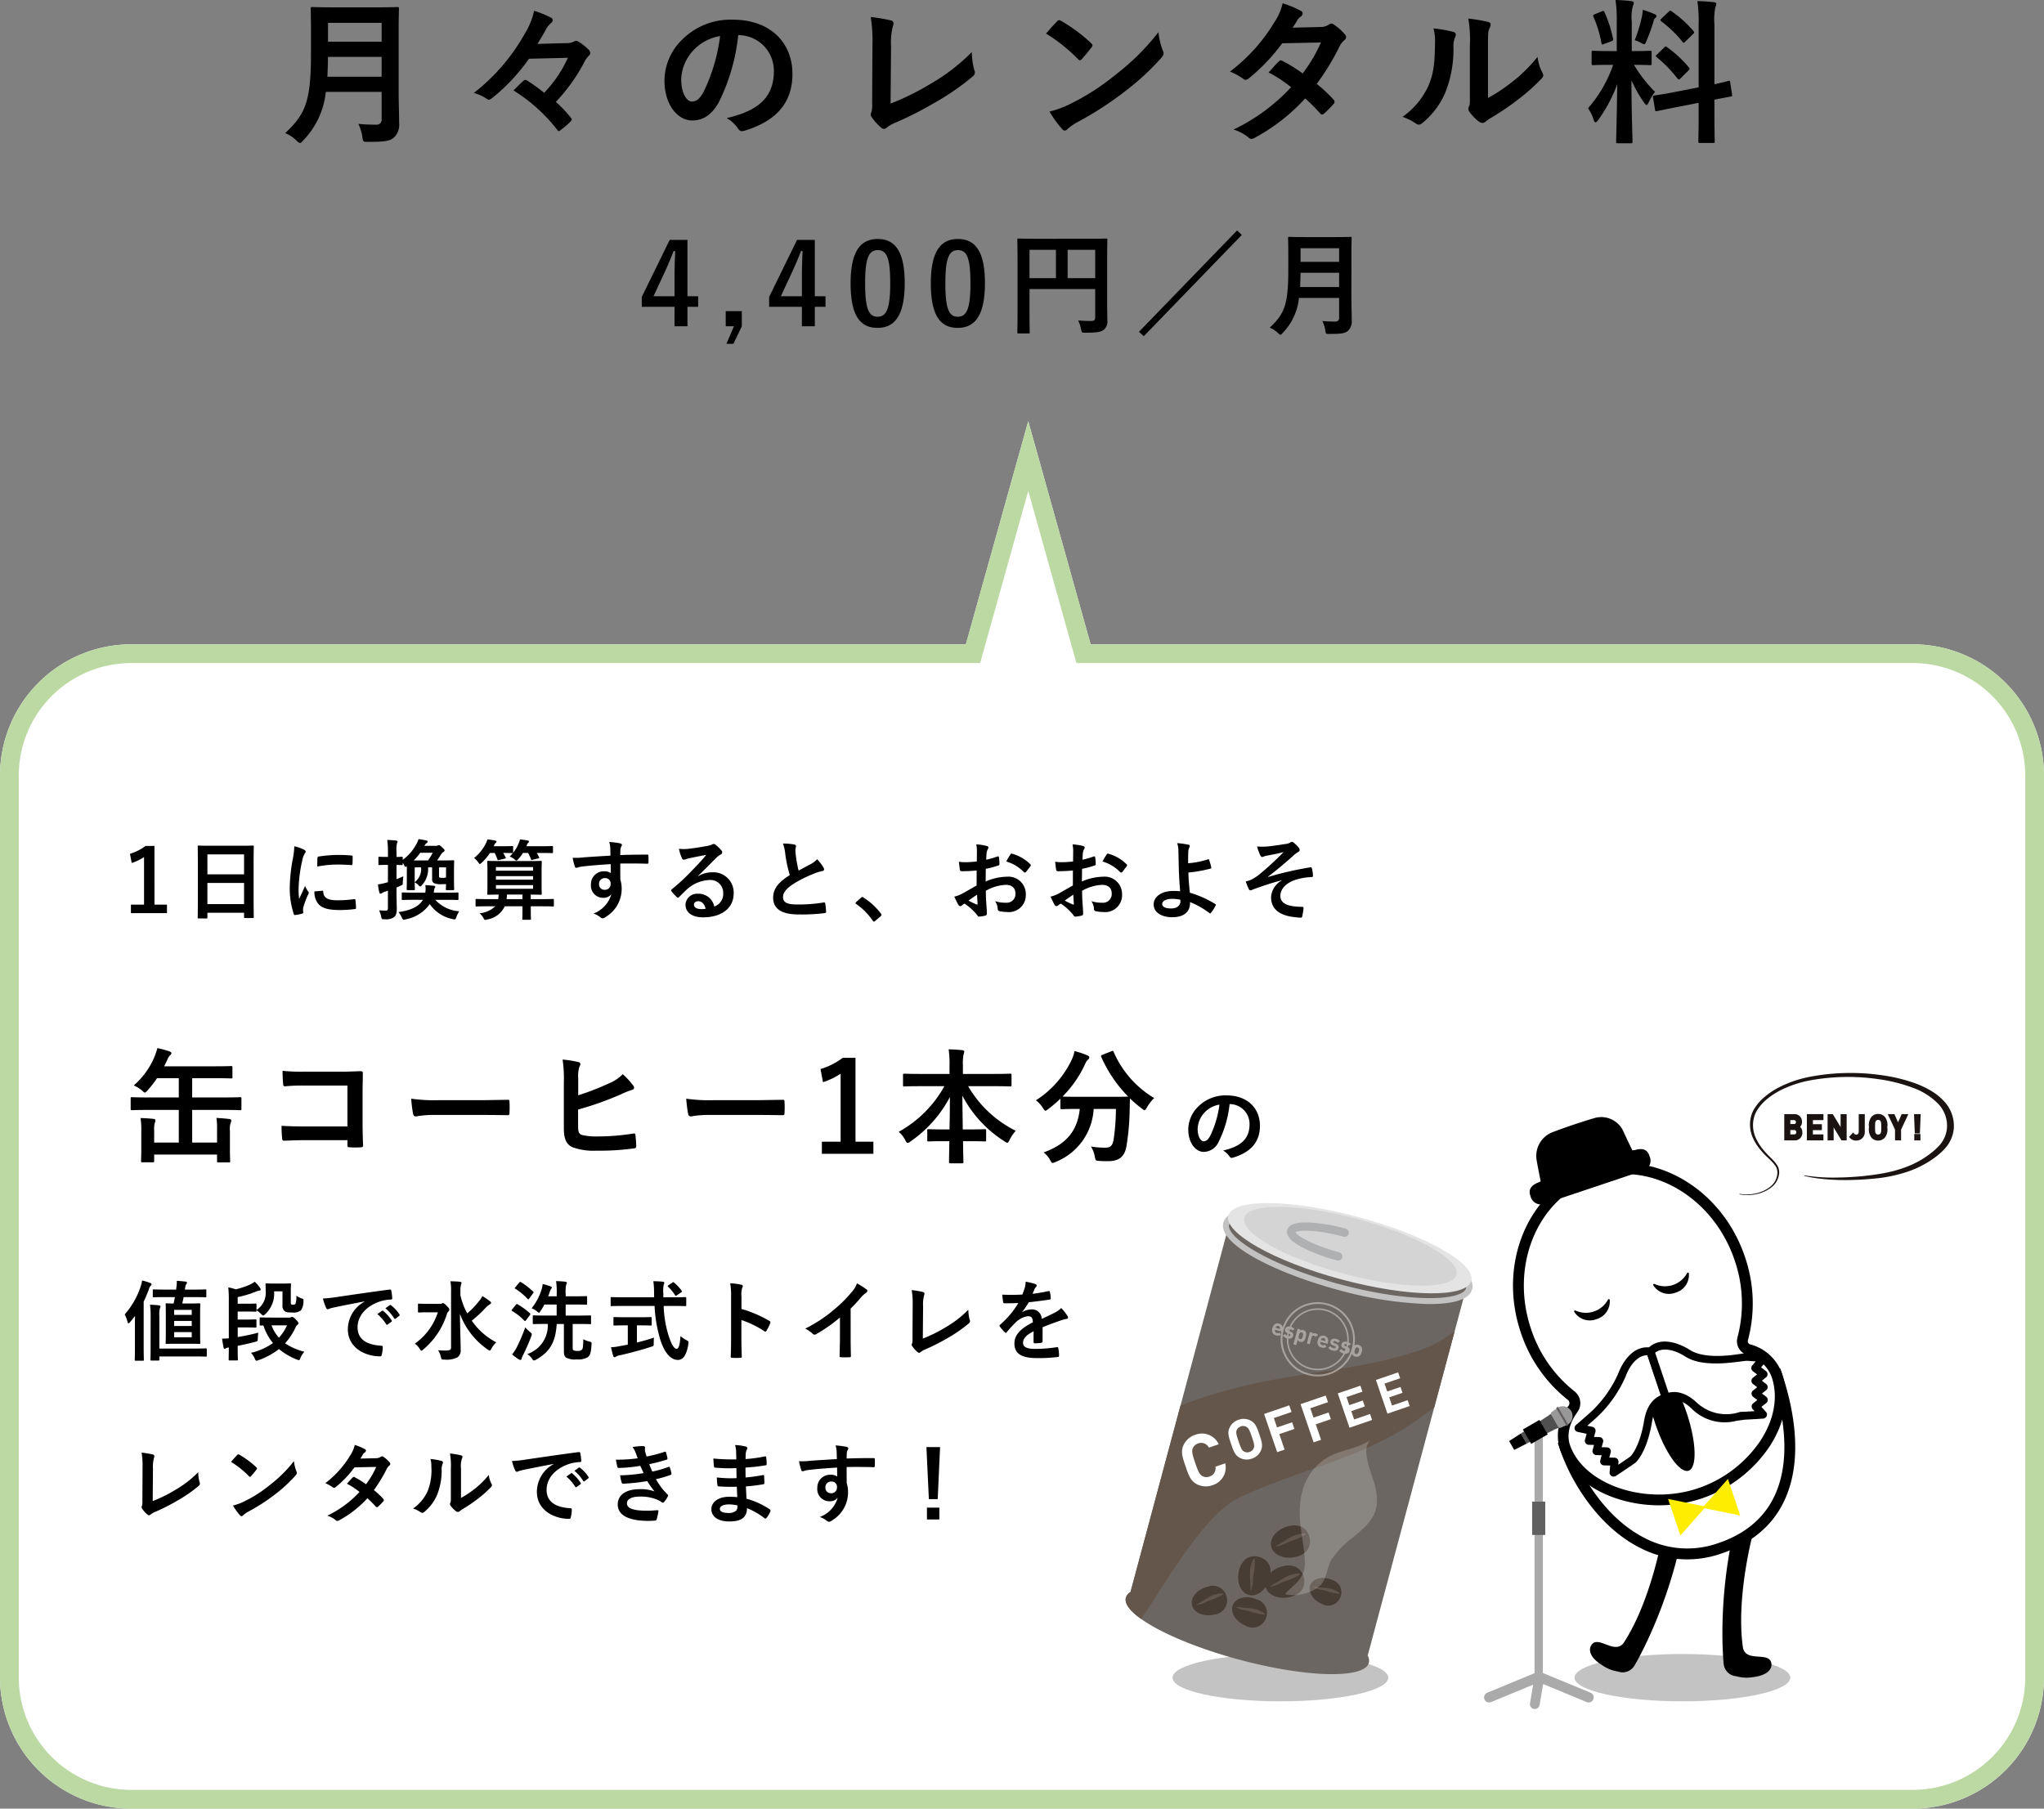 <svg xmlns="http://www.w3.org/2000/svg" xmlns:xlink="http://www.w3.org/1999/xlink" width="327.001" height="289.401" viewBox="0 0 327.001 289.401">
  <rect x="0" y="0" width="327.001" height="289.401" fill="#808080" stroke="none"/>
  <defs>
    <clipPath id="clip-path">
      <rect id="長方形_19646" data-name="長方形 19646" width="41.194" height="73.333" fill="none"/>
    </clipPath>
    <clipPath id="clip-path-2">
      <rect id="長方形_19644" data-name="長方形 19644" width="12.104" height="27.641" fill="none"/>
    </clipPath>
    <clipPath id="clip-path-3">
      <rect id="長方形_19645" data-name="長方形 19645" width="14.776" height="11.889" fill="none"/>
    </clipPath>
  </defs>
  <g id="グループ_13139" data-name="グループ 13139" transform="translate(-22.999 -13598.46)">
    <g id="グループ_12916" data-name="グループ 12916" transform="translate(0 52.859)">
      <path id="合体_6" data-name="合体 6" d="M12298,223a21,21,0,0,1-21-21V57.7a21,21,0,0,1,21-21h133.521L12441.5,1l9.98,35.7H12583a21,21,0,0,1,21,21V202a21,21,0,0,1-21,21Z" transform="translate(-12254 13612)" fill="#fff"/>
      <path id="合体_6_-_アウトライン" data-name="合体 6 - アウトライン" d="M12583,220a18,18,0,0,0,18-18V57.7a18,18,0,0,0-18-18h-133.795l-.613-2.192-7.091-25.365-7.7,27.557H12298a18,18,0,0,0-18,18V202a18,18,0,0,0,18,18h285m0,3h-285a21,21,0,0,1-21-21V57.7a21,21,0,0,1,21-21h133.521L12441.5,1l9.98,35.7H12583a21,21,0,0,1,21,21V202A21,21,0,0,1,12583,223Z" transform="translate(-12254 13612)" fill="#bcd9a3"/>
      <path id="パス_11413" data-name="パス 11413" d="M5.026-10.724H3.6a7.891,7.891,0,0,1-2.492,1.26l.28,1.47A7.851,7.851,0,0,0,3.36-8.946V-1.33H1.26V.028H7.028V-1.33h-2ZM13.342.882c.14,0,.154-.014.154-.154V-.028h5.866V.658c0,.14.014.154.154.154h1.246c.14,0,.154-.014.154-.154,0-.084-.028-.91-.028-4.928V-7.378c0-2.3.028-3.15.028-3.234,0-.154-.014-.168-.154-.168-.084,0-.574.028-1.932.028h-4.8c-1.358,0-1.834-.028-1.932-.028-.14,0-.154.014-.154.168,0,.084.028.938.028,3.654v2.7c0,4.06-.028,4.886-.028,4.984,0,.14.014.154.154.154Zm.154-2.3V-4.8h5.866v3.388Zm0-7.952h5.866v3.192H13.5Zm13.9-1.3a11.3,11.3,0,0,1-.252,2.086A26.726,26.726,0,0,0,26.67-3.99,13.124,13.124,0,0,0,27.314.182c.028.1.084.168.182.154A6.949,6.949,0,0,0,28.644.112c.126-.028.182-.084.182-.182S28.8-.294,28.8-.462A1.59,1.59,0,0,1,28.84-.9a13.687,13.687,0,0,1,.8-2.114.387.387,0,0,0,.07-.224.558.558,0,0,0-.1-.21,3.634,3.634,0,0,1-.49-.882c-.406.98-.658,1.442-.952,2.086a13.5,13.5,0,0,1-.084-1.638A22.685,22.685,0,0,1,28.672-8.4a3.307,3.307,0,0,1,.336-.994c.182-.28.21-.322.21-.42,0-.126-.084-.21-.322-.336A6.2,6.2,0,0,0,27.4-10.668Zm3.22,7.224a3.084,3.084,0,0,0,.49,1.82c.6.826,1.568,1.162,3.64,1.162A18.8,18.8,0,0,0,37.03-.616c.238-.028.238-.042.238-.21a10.374,10.374,0,0,0-.084-1.2c-.028-.182-.056-.2-.2-.182a20.068,20.068,0,0,1-2.674.182c-1.526,0-2.2-.35-2.282-1.316,0-.154-.028-.224-.14-.21Zm.448-3.976a17.116,17.116,0,0,1,3.178-.322c.714,0,1.442.028,2.282.084.126.014.168-.042.182-.168.028-.392.028-.77.028-1.19,0-.14-.028-.168-.322-.182-.588-.056-1.232-.084-2.072-.084A22.352,22.352,0,0,0,31.3-9.03c-.14.028-.182.07-.2.238C31.08-8.554,31.08-8.2,31.066-7.42ZM45.4-5.5c0,1.288-.028,1.6-.028,1.68,0,.154.042.168.182.168h.98c.14,0,.154-.014.154-.168,0-.084-.028-.392-.028-1.078a3.394,3.394,0,0,1,.574.42c.14.154.224.238.308.238s.154-.07.28-.21a3.811,3.811,0,0,0,.98-2.842h.644v1.918a.609.609,0,0,0,.392.644,3.157,3.157,0,0,0,1.246.126c.238,0,.434,0,.588-.014,0,.406-.028.714-.028.8,0,.154.014.168.154.168h.994c.14,0,.182-.014.182-.168,0-.084-.028-.392-.028-1.68V-6.776c0-.938.028-1.4.028-1.484,0-.154-.014-.168-.154-.168-.084,0-.546.028-1.848.028h-.728c.2-.28.378-.56.588-.9.182-.28.28-.378.392-.434.14-.07.21-.14.21-.266s-.056-.2-.35-.462c-.336-.322-.434-.378-.546-.378a.422.422,0,0,0-.2.056.826.826,0,0,1-.336.042H48.216a1.208,1.208,0,0,1,.336-.434.318.318,0,0,0,.182-.252c0-.1-.07-.14-.2-.168-.406-.084-.714-.14-1.26-.224a3.979,3.979,0,0,1-.378.868A7.422,7.422,0,0,1,44.744-8.5v-.336c0-.14-.014-.154-.154-.154-.07,0-.28.028-.84.028v-.756a5.128,5.128,0,0,1,.07-1.414.731.731,0,0,0,.1-.294c0-.07-.1-.14-.224-.154-.476-.056-.924-.084-1.428-.1a13.382,13.382,0,0,1,.112,1.988v.728H42.21c-.868,0-1.134-.028-1.2-.028-.14,0-.154.014-.154.154v1.022c0,.14.014.154.154.154.07,0,.336-.028,1.2-.028h.168v2.772l-.322.084a8.662,8.662,0,0,1-1.274.266,8.9,8.9,0,0,0,.224,1.3c.042.14.084.182.168.182a.411.411,0,0,0,.238-.084A2.257,2.257,0,0,1,41.9-3.4c.14-.042.308-.1.476-.154V-.868c0,.378-.056.49-.364.49a8.548,8.548,0,0,1-1.05-.042A4.933,4.933,0,0,1,41.3.588c.084.434.084.434.532.42A2.261,2.261,0,0,0,43.316.7c.336-.252.476-.616.476-1.386,0-.7-.042-1.456-.042-2.8v-.588c.252-.112.5-.21.756-.336.238-.1.238-.126.252-.406a9.985,9.985,0,0,1,.084-1.05c-.378.182-.742.322-1.092.462V-7.686c.56.014.77.028.84.028.14,0,.154-.014.154-.154v-.224a2.042,2.042,0,0,1,.238.42c.07.168.126.238.2.238a.383.383,0,0,0,.21-.1c.014.2.014.434.014.7Zm1.092-2.9a7.112,7.112,0,0,0,1.05-1.232h2A8.9,8.9,0,0,1,48.79-8.4Zm1.19,1.106a2.617,2.617,0,0,1-1.022,2.366V-7.294Zm3.99,0v1.61a1.411,1.411,0,0,1-.518.07c-.378,0-.476-.028-.532-.07s-.07-.07-.07-.21v-1.4ZM47.978-2.1C47.306-.966,45.906-.392,44.072-.14A4.6,4.6,0,0,1,44.6.728c.126.294.21.364.308.364a1.268,1.268,0,0,0,.308-.07,6.063,6.063,0,0,0,3.85-2.436A5.835,5.835,0,0,0,52.724.98a2.109,2.109,0,0,0,.308.056c.154,0,.2-.1.294-.378a4.363,4.363,0,0,1,.462-.924A5.7,5.7,0,0,1,49.952-2.1H51.59c1.358,0,1.834.028,1.918.028.14,0,.154-.014.154-.154v-.91c0-.126-.014-.14-.154-.14-.084,0-.56.028-1.918.028H49.714a4.014,4.014,0,0,1,.112-.686c.056-.084.126-.154.126-.252,0-.07-.1-.154-.238-.168-.476-.042-.868-.07-1.358-.1a3.987,3.987,0,0,1,.056.588c-.014.21-.028.434-.056.616H46.662c-1.372,0-1.834-.028-1.918-.028-.14,0-.154.014-.154.14v.91c0,.14.014.154.154.154.084,0,.546-.028,1.918-.028ZM59.556-1.064a4.271,4.271,0,0,1-2.52,1.12,2.451,2.451,0,0,1,.63.77c.112.21.168.294.294.294a1.721,1.721,0,0,0,.35-.084,3.765,3.765,0,0,0,2.758-2.1H63.9V-.35c0,.826-.028,1.218-.028,1.288,0,.14.014.154.154.154h1.064c.154,0,.168-.014.168-.154,0-.07-.028-.462-.028-1.288v-.714h1.806c1.232,0,1.666.028,1.75.028.126,0,.14-.014.14-.154v-.882c0-.154-.014-.168-.14-.168-.084,0-.518.028-1.75.028H65.226V-2.94c1.092.014,1.512.028,1.61.028.14,0,.154-.014.154-.154,0-.084-.028-.462-.028-1.372V-6.79c0-.9.028-1.3.028-1.386,0-.14-.014-.154-.154-.154-.1,0-.574.028-1.932.028h-4.55c-1.344,0-1.834-.028-1.918-.028-.154,0-.168.014-.168.154,0,.1.028.49.028,1.386v2.352c0,.91-.028,1.288-.028,1.372,0,.14.014.154.168.154.07,0,.518-.014,1.652-.028a5.588,5.588,0,0,1-.07.728H58.3c-1.232,0-1.666-.028-1.75-.028-.14,0-.154.014-.154.168v.882c0,.14.014.154.154.154.084,0,.518-.028,1.75-.028Zm6.048-2.8h-5.95v-.588H65.6ZM59.654-5.32v-.574H65.6v.574ZM65.6-7.336v.574h-5.95v-.574ZM61.362-2.212c.028-.224.042-.462.056-.728H63.9v.728ZM64.806-9.6a8.582,8.582,0,0,1,.448.98c.042.14.07.154.266.112l.882-.21c.2-.042.21-.07.154-.21-.126-.252-.238-.462-.364-.672h.588c1.316,0,1.764.028,1.848.028.14,0,.154-.014.154-.154v-.826c0-.14-.014-.154-.154-.154-.084,0-.532.028-1.848.028H64.526l.1-.21a.545.545,0,0,1,.182-.322.291.291,0,0,0,.126-.238c0-.056-.042-.112-.2-.14a12.272,12.272,0,0,0-1.232-.182,3.684,3.684,0,0,1-.266.756,5.1,5.1,0,0,1-.84,1.4.241.241,0,0,0,.014-.112v-.826c0-.14-.014-.154-.154-.154-.084,0-.448.028-1.61.028H59.3a1.413,1.413,0,0,0,.1-.21.752.752,0,0,1,.21-.308.308.308,0,0,0,.14-.224c0-.084-.056-.126-.21-.154a12.335,12.335,0,0,0-1.246-.2,3.7,3.7,0,0,1-.266.686,7.1,7.1,0,0,1-1.862,2.3,2.856,2.856,0,0,1,.63.658c.14.2.2.294.28.294s.154-.07.308-.21A8.154,8.154,0,0,0,58.7-9.6h.756a8.293,8.293,0,0,1,.434,1.022c.042.14.056.154.28.1l.9-.21c.2-.042.21-.07.14-.2-.126-.252-.252-.49-.392-.714,1.008,0,1.358.028,1.442.028a.241.241,0,0,0,.112-.014,4.815,4.815,0,0,1-.518.56,2.769,2.769,0,0,1,.756.434c.168.154.252.224.322.224s.154-.084.308-.252a6.131,6.131,0,0,0,.728-.98ZM77.98-9.17c-1.68.1-3.486.21-4.34.28a9.234,9.234,0,0,1-1.708.056,9.81,9.81,0,0,0,.35,1.414c.042.14.1.2.238.2s.35-.126.658-.168c1.106-.154,3.08-.322,4.844-.42,0,.462.014.938.014,1.428a1.716,1.716,0,0,0-1.064-.28,2.04,2.04,0,0,0-2.114,2.1A1.939,1.939,0,0,0,76.8-2.422a1.616,1.616,0,0,0,1.316-.56A4.677,4.677,0,0,1,75.25.1a3.12,3.12,0,0,1,1.064.56.793.793,0,0,0,.42.21A1.334,1.334,0,0,0,77.28.6,5.227,5.227,0,0,0,79.772-3.92a4.361,4.361,0,0,0-.21-1.386c-.014-.854-.014-1.75-.014-2.6,1.456-.014,2.814-.014,4.27.028.168.014.238-.028.238-.182.014-.35.014-.714,0-1.064-.014-.182-.042-.21-.21-.21-1.344,0-2.786.014-4.3.07.014-.532.014-.714.028-.9a1.463,1.463,0,0,1,.112-.406.59.59,0,0,0,.126-.322c0-.126-.154-.224-.392-.266a14.224,14.224,0,0,0-1.638-.2,4.449,4.449,0,0,1,.168,1.022C77.966-9.954,77.966-9.6,77.98-9.17Zm-.9,3.6a.839.839,0,0,1,.924.9.9.9,0,0,1-.952.966.868.868,0,0,1-.9-.952A.891.891,0,0,1,77.084-5.572Zm14.9-.336c1.064-1.022,2-2,3.024-3a2.259,2.259,0,0,1,.616-.448.37.37,0,0,0,.238-.336.486.486,0,0,0-.154-.336,5.3,5.3,0,0,0-.938-.9.5.5,0,0,0-.322-.112.723.723,0,0,0-.266.112,3.715,3.715,0,0,1-.77.21c-1.092.21-2.324.392-3.178.476a6.747,6.747,0,0,1-1.3-.028,6.7,6.7,0,0,0,.49,1.512.318.318,0,0,0,.308.238,1.027,1.027,0,0,0,.28-.07,4.309,4.309,0,0,1,.588-.168c.868-.182,1.862-.378,2.7-.532-.644.8-1.3,1.5-2.17,2.394a33.7,33.7,0,0,1-3.318,3.094c-.112.112-.154.21-.07.322a6.3,6.3,0,0,0,.826.91.344.344,0,0,0,.21.126c.07,0,.14-.056.238-.154.42-.42.812-.826,1.218-1.19a5.7,5.7,0,0,1,3.584-1.484,2.044,2.044,0,0,1,2.2,2.114,2.109,2.109,0,0,1-1.428,2.128,2.548,2.548,0,0,0-2.632-2.044,1.858,1.858,0,0,0-1.974,1.708C89.978-.056,91.042.7,92.806.7c3,0,4.886-1.5,4.886-3.836A3.249,3.249,0,0,0,94.22-6.5a4.213,4.213,0,0,0-2.226.63ZM93.2-.672a3.065,3.065,0,0,1-.644.056c-.84,0-1.218-.294-1.218-.728,0-.294.266-.532.672-.532C92.6-1.876,93.016-1.442,93.2-.672ZM105.574-11.1a6.264,6.264,0,0,1,.364,1.624,21.247,21.247,0,0,0,.728,3.416c-1.638,1.036-2.66,2.058-2.66,3.612,0,1.82,1.4,2.688,4.046,2.688a29.917,29.917,0,0,0,4.172-.21c.168-.014.266-.084.252-.238a12.362,12.362,0,0,0-.14-1.3c-.028-.168-.1-.2-.252-.168a24.45,24.45,0,0,1-4.27.322c-1.61,0-2.226-.35-2.226-1.176,0-.658.434-1.316,1.652-2.114a19.483,19.483,0,0,1,3.29-1.638,6.718,6.718,0,0,1,1.344-.42c.2-.028.28-.14.28-.28a.567.567,0,0,0-.1-.294A7.189,7.189,0,0,0,111.034-8.6a3.463,3.463,0,0,1-.966.756c-.784.42-1.288.686-1.988,1.064a19.685,19.685,0,0,1-.448-2.408c-.028-.322-.07-.658-.07-.938,0-.2.1-.392.1-.588,0-.112-.084-.182-.252-.224A8.1,8.1,0,0,0,105.574-11.1Zm11.7,9.366c-.07.084-.1.126-.1.168s.042.084.126.14a10.453,10.453,0,0,1,2.646,2.674c.07.112.126.14.2.14.042,0,.1-.042.2-.126L121.2.532c.112-.1.14-.154.14-.224s-.014-.1-.1-.21a10.424,10.424,0,0,0-2.786-2.562.283.283,0,0,0-.182-.084.3.3,0,0,0-.21.112ZM136.556-4.4c-1.022.588-1.68.966-2.282,1.3a5.169,5.169,0,0,1-1.288.49c.21.462.49,1.05.644,1.3a.393.393,0,0,0,.308.224.351.351,0,0,0,.238-.1,2.538,2.538,0,0,1,.448-.308A8.608,8.608,0,0,1,136.612.308c.126.182.182.294.336.28A5.69,5.69,0,0,0,137.984.42c.238-.056.21-.266.21-.462,0-.322-.07-1.2-.112-1.82s-.042-1.092-.056-1.68a6.923,6.923,0,0,1,3.206-.952c.98,0,1.54.5,1.54,1.414a1.389,1.389,0,0,1-1.512,1.442,5.222,5.222,0,0,1-1.75-.252,2.446,2.446,0,0,1,.42,1.19.375.375,0,0,0,.308.42,5.426,5.426,0,0,0,1.148.126A2.705,2.705,0,0,0,144.424-3a2.771,2.771,0,0,0-2.982-2.8,8.836,8.836,0,0,0-3.444.77c.014-.672.014-1.358.028-2.03a14.269,14.269,0,0,0,2-.532c.14-.042.182-.084.182-.224a7.036,7.036,0,0,0-.084-1.092c-.014-.14-.112-.168-.238-.126a13.729,13.729,0,0,1-1.792.518c.014-.448.028-.8.07-1.162a1.713,1.713,0,0,1,.2-.546.5.5,0,0,0,.084-.224c0-.126-.112-.224-.28-.266a7.934,7.934,0,0,0-1.666-.252,5.176,5.176,0,0,1,.1,1.134c0,.6-.014,1.134-.014,1.6-.588.056-1.19.112-1.778.112a7.153,7.153,0,0,1-1.092-.07c.056.49.112.952.154,1.218.028.21.1.294.336.294.938,0,1.652-.056,2.352-.112Zm.07,1.47c.028.462.056,1.106.084,1.47.014.126-.028.14-.14.112a14.357,14.357,0,0,1-1.316-.63C135.758-2.338,136.234-2.66,136.626-2.926ZM141.3-8.232a6.463,6.463,0,0,1,2.842,1.722c.042.07.238.056.28,0,.21-.28.574-.714.756-.994a.363.363,0,0,0,.056-.14c0-.042-.028-.084-.084-.14a6.655,6.655,0,0,0-2.968-1.708c-.1-.028-.14.014-.238.168A8.587,8.587,0,0,0,141.3-8.232ZM151.956-4.4c-1.022.588-1.68.966-2.282,1.3a5.169,5.169,0,0,1-1.288.49c.21.462.49,1.05.644,1.3a.393.393,0,0,0,.308.224.351.351,0,0,0,.238-.1,2.538,2.538,0,0,1,.448-.308A8.608,8.608,0,0,1,152.012.308c.126.182.182.294.336.28A5.69,5.69,0,0,0,153.384.42c.238-.056.21-.266.21-.462,0-.322-.07-1.2-.112-1.82s-.042-1.092-.056-1.68a6.923,6.923,0,0,1,3.206-.952c.98,0,1.54.5,1.54,1.414a1.389,1.389,0,0,1-1.512,1.442,5.222,5.222,0,0,1-1.75-.252,2.446,2.446,0,0,1,.42,1.19.375.375,0,0,0,.308.42,5.426,5.426,0,0,0,1.148.126A2.705,2.705,0,0,0,159.824-3a2.771,2.771,0,0,0-2.982-2.8,8.836,8.836,0,0,0-3.444.77c.014-.672.014-1.358.028-2.03a14.269,14.269,0,0,0,2-.532c.14-.042.182-.084.182-.224a7.036,7.036,0,0,0-.084-1.092c-.014-.14-.112-.168-.238-.126a13.729,13.729,0,0,1-1.792.518c.014-.448.028-.8.07-1.162a1.713,1.713,0,0,1,.2-.546.5.5,0,0,0,.084-.224c0-.126-.112-.224-.28-.266a7.934,7.934,0,0,0-1.666-.252,5.176,5.176,0,0,1,.1,1.134c0,.6-.014,1.134-.014,1.6-.588.056-1.19.112-1.778.112a7.153,7.153,0,0,1-1.092-.07c.056.49.112.952.154,1.218.028.21.1.294.336.294.938,0,1.652-.056,2.352-.112Zm.07,1.47c.028.462.056,1.106.084,1.47.014.126-.028.14-.14.112a14.357,14.357,0,0,1-1.316-.63C151.158-2.338,151.634-2.66,152.026-2.926ZM156.7-8.232a6.463,6.463,0,0,1,2.842,1.722c.042.07.238.056.28,0,.21-.28.574-.714.756-.994a.363.363,0,0,0,.056-.14c0-.042-.028-.084-.084-.14a6.655,6.655,0,0,0-2.968-1.708c-.1-.028-.14.014-.238.168A8.587,8.587,0,0,0,156.7-8.232Zm13.692.28c0-.728,0-1.344.028-1.764a1.726,1.726,0,0,1,.168-.756.417.417,0,0,0,.07-.21c0-.112-.07-.2-.224-.238a12.839,12.839,0,0,0-1.792-.252,4.119,4.119,0,0,1,.2,1.274c.014.714.028,1.428.042,1.932.028,1.33.07,2.66.238,4.494a9.759,9.759,0,0,0-1.176-.042c-1.736,0-3.066.882-3.066,2.142,0,1.288,1.26,2.058,2.982,2.058,1.876,0,2.772-.9,2.828-2.1a2.7,2.7,0,0,0,.014-.322A13.1,13.1,0,0,1,173.81.028c.112.084.154.042.238-.042a6.278,6.278,0,0,0,.742-1.176c.056-.112.042-.182-.056-.238a16.436,16.436,0,0,0-4.06-1.806c-.14-1.33-.21-2.1-.238-3.234a20.9,20.9,0,0,0,3.542-.63c.084-.028.14-.056.112-.21a9.838,9.838,0,0,0-.336-1.19.117.117,0,0,0-.168-.084A13.579,13.579,0,0,1,170.394-7.952Zm-1.232,6.034c.042.588-.42,1.2-1.47,1.2-.882,0-1.442-.238-1.442-.714,0-.5.63-.826,1.61-.826a6.541,6.541,0,0,1,1.288.14Zm16.212-3.276a3.266,3.266,0,0,0-1.708,2.7c0,1.694,1.148,2.9,3.78,3.164a8.063,8.063,0,0,0,.924.084c.2,0,.28-.084.308-.308.042-.252.154-.826.182-1.176.014-.182-.07-.252-.21-.252-2.03,0-3.5-.406-3.5-1.75,0-1.008.77-2,2.394-2.562a9.814,9.814,0,0,1,2.6-.448c.154-.014.238-.056.224-.2a6.077,6.077,0,0,0-.154-1.134c-.028-.154-.084-.252-.266-.224a54.653,54.653,0,0,0-6.748,1.54l-.028-.042c1.6-1.2,2.786-2.24,4.242-3.528a3.353,3.353,0,0,1,.574-.42c.168-.084.252-.182.252-.322a.635.635,0,0,0-.168-.392,4.668,4.668,0,0,0-.686-.7c-.168-.14-.252-.21-.378-.21a.448.448,0,0,0-.266.1,1.838,1.838,0,0,1-.742.238c-1.232.182-2.254.35-3.192.42a9.166,9.166,0,0,1-1.386-.028,8.085,8.085,0,0,0,.5,1.386c.1.182.21.308.336.308a1.466,1.466,0,0,0,.392-.14c.21-.056.322-.07.532-.112.882-.168,1.638-.308,2.492-.546a46.032,46.032,0,0,1-3.99,3.668,6.863,6.863,0,0,1-1.344.826c-.294.1-.42.14-.728.224a10.674,10.674,0,0,0,.462,1.148.409.409,0,0,0,.28.28,1.607,1.607,0,0,0,.406-.154c1.19-.42,2.52-.924,4.606-1.47Z" transform="translate(42.683 13691.683)"/>
      <path id="パス_11415" data-name="パス 11415" d="M7.952-8.582a3.18,3.18,0,0,1,3.136,3.248c0,2.646-1.862,3.626-4.228,4.186a2.969,2.969,0,0,1,.98.882c.182.28.308.336.6.252,2.842-.854,4.312-2.492,4.312-5.1,0-2.786-1.974-4.858-5.334-4.858A6.127,6.127,0,0,0,2.87-8.176a5.158,5.158,0,0,0-1.582,3.64c0,2.282,1.246,3.6,2.478,3.6a2.659,2.659,0,0,0,2.38-1.61A17.53,17.53,0,0,0,7.9-8.582ZM6.272-8.5A16,16,0,0,1,4.788-3.486c-.378.672-.686.854-1.05.854-.434,0-.952-.714-.952-2a4.031,4.031,0,0,1,1.092-2.59A4.216,4.216,0,0,1,6.272-8.5Z" transform="translate(211.813 13730.851)"/>
      <path id="パス_11416" data-name="パス 11416" d="M8.3-9.086c-.07.322-.126.658-.21,1.022-.742,0-1.036-.028-1.12-.028-.14,0-.154.014-.154.154,0,.1.028.532.028,1.526v3.15c0,.994-.028,1.414-.028,1.512,0,.14.014.154.154.154.1,0,.476-.028,1.582-.028h2.072c1.106,0,1.484.028,1.568.028.154,0,.168-.014.168-.154,0-.084-.028-.518-.028-1.512v-3.15c0-.994.028-1.442.028-1.526,0-.14-.014-.154-.168-.154-.084,0-.462.028-1.568.028H9.478c.07-.336.154-.672.21-1.022H11.27c1.372,0,1.82.028,1.9.028.14,0,.154-.014.154-.168v-.952c0-.126-.014-.14-.154-.14-.084,0-.532.028-1.9.028H9.9c.014-.154.042-.322.07-.476a.848.848,0,0,1,.154-.406.4.4,0,0,0,.1-.224c0-.084-.07-.168-.21-.168-.448-.056-.924-.1-1.414-.126a6.619,6.619,0,0,1-.056.994l-.056.406H6.818c-1.372,0-1.834-.028-1.918-.028-.14,0-.14.014-.14.14v.952c0,.154,0,.168.14.168.084,0,.546-.028,1.918-.028ZM10.99-2.66H8.176v-.826H10.99ZM8.176-4.466v-.812H10.99v.812Zm0-2.576H10.99v.8H8.176ZM4.41-.574c0,.966-.028,1.4-.028,1.484,0,.14.014.154.154.154h1.12c.14,0,.154-.014.154-.154v-.5h5.6c1.316,0,1.75.028,1.834.028.14,0,.154-.014.154-.154V-.714c0-.154-.014-.168-.154-.168-.084,0-.518.028-1.834.028H5.81V-6.062A4.149,4.149,0,0,1,5.894-7.28a1.1,1.1,0,0,0,.1-.308c0-.084-.1-.168-.238-.182-.5-.056-.91-.084-1.442-.1a12.5,12.5,0,0,1,.1,1.82ZM1.9-1.19C1.9.182,1.876.854,1.876.938c0,.14.014.154.14.154H3.178c.14,0,.154-.014.154-.154C3.332.868,3.3.182,3.3-1.19V-8.358c.294-.616.574-1.274.826-1.96a1.247,1.247,0,0,1,.294-.574c.1-.1.14-.154.14-.252s-.07-.154-.224-.21a9.8,9.8,0,0,0-1.288-.392,5,5,0,0,1-.238.98A12.814,12.814,0,0,1,.266-6.314,5.164,5.164,0,0,1,.714-5.138c.042.168.1.252.154.252s.14-.07.252-.2c.28-.322.546-.658.8-.994C1.9-5.432,1.9-4.76,1.9-4.228Zm15.022-1.3a9.617,9.617,0,0,1-1.078.042c.07.49.154,1.05.238,1.414.028.168.1.224.154.224A.369.369,0,0,0,16.45-.9a1.358,1.358,0,0,1,.476-.126C16.912.182,16.9.84,16.9.91c0,.126.014.14.154.14h1.162c.14,0,.154-.014.154-.14,0-.07-.028-.826-.028-2.2.994-.2,1.96-.406,2.772-.63.434-.126.434-.1.448-.574a6.082,6.082,0,0,1,.084-.9c-1.134.294-2.2.518-3.3.7v-1.54h1.372c1.036,0,1.372.028,1.456.028.154,0,.168-.014.168-.168v-.98c0-.154-.014-.168-.168-.168-.084,0-.42.028-1.456.028H18.34V-6.776h1.4c1.036,0,1.372.028,1.456.028.14,0,.154-.014.154-.154v-.07a3.91,3.91,0,0,1,.728.574c.168.168.252.252.336.252s.168-.07.336-.21a4.49,4.49,0,0,0,1.414-3.654h1.344v2.184a1.147,1.147,0,0,0,.322.966c.252.224.616.238,1.232.238a2.02,2.02,0,0,0,1.4-.336,2.73,2.73,0,0,0,.406-1.484c.028-.294-.014-.35-.252-.42a2.649,2.649,0,0,1-.882-.462,3.942,3.942,0,0,1-.14,1.3.4.4,0,0,1-.378.154c-.182,0-.252-.014-.308-.07s-.07-.126-.07-.294V-9.968c0-.714.028-1.064.028-1.162,0-.14-.014-.154-.154-.154-.1,0-.35.028-1.162.028H24.094c-.84,0-1.05-.028-1.134-.028-.154,0-.168.014-.168.154,0,.1.028.42.028,1.036a3.272,3.272,0,0,1-1.47,3.066V-7.9c0-.14-.014-.154-.154-.154-.084,0-.42.028-1.456.028h-1.4V-9.086a16.7,16.7,0,0,0,2.786-.826,2.691,2.691,0,0,1,.658-.21c.154-.014.238-.07.238-.168a.442.442,0,0,0-.1-.266,5.646,5.646,0,0,0-.854-.994,4.33,4.33,0,0,1-.9.518,12.826,12.826,0,0,1-2.142.7,7.025,7.025,0,0,0-1.19-.308,17.406,17.406,0,0,1,.084,2.114ZM23.688-5.81c-1.19,0-1.582-.028-1.666-.028-.154,0-.168.014-.168.154v.994c0,.14.014.154.168.154.042,0,.168,0,.434-.014a8.585,8.585,0,0,0,1.526,2.814A10.025,10.025,0,0,1,20.468-.168a2.788,2.788,0,0,1,.6.91c.112.252.154.35.28.35a1.074,1.074,0,0,0,.322-.084A11.944,11.944,0,0,0,24.948-.77,10.569,10.569,0,0,0,27.8.9a1.243,1.243,0,0,0,.322.1c.126,0,.168-.1.266-.364a3.227,3.227,0,0,1,.616-.98,10.111,10.111,0,0,1-3.08-1.344,10.45,10.45,0,0,0,1.68-2.548,1.15,1.15,0,0,1,.308-.434c.112-.07.154-.126.154-.238s-.112-.28-.434-.616c-.266-.28-.462-.392-.574-.392a.464.464,0,0,0-.21.056.781.781,0,0,1-.294.056Zm2.548,1.246a7.664,7.664,0,0,1-1.3,1.974,6.212,6.212,0,0,1-1.176-1.974ZM38.654-8.372a5.065,5.065,0,0,0-2.688,4.438c0,2.912,2.7,4.326,5.166,4.326.168,0,.224-.084.266-.294a4.98,4.98,0,0,0,.154-1.2c0-.154-.084-.21-.308-.21C38.808-1.47,37.52-2.45,37.52-4.256c0-1.68,1.19-3.318,3.57-4.13A6.247,6.247,0,0,1,42.8-8.694c.182,0,.266-.042.266-.21a8,8,0,0,0-.154-1.232c-.014-.1-.084-.182-.294-.154C39-9.814,35.924-9.352,34.2-9.1a19.313,19.313,0,0,1-2.226.238,9.756,9.756,0,0,0,.518,1.512.327.327,0,0,0,.266.21.817.817,0,0,0,.308-.112c.21-.07.35-.1.882-.224,1.5-.308,3-.6,4.7-.924Zm2.03,2A6.947,6.947,0,0,1,42.1-4.746a.146.146,0,0,0,.238.042l.588-.434a.141.141,0,0,0,.042-.224,6.444,6.444,0,0,0-1.33-1.5c-.084-.07-.14-.084-.21-.028Zm1.288-.924a6.623,6.623,0,0,1,1.4,1.61.144.144,0,0,0,.238.042l.56-.434a.162.162,0,0,0,.042-.252,5.847,5.847,0,0,0-1.33-1.442c-.084-.07-.126-.084-.21-.028Zm12-2.744a3.593,3.593,0,0,1,.084-.98,1.385,1.385,0,0,0,.1-.364c0-.07-.1-.14-.238-.154-.462-.056-1.036-.07-1.54-.084a8.488,8.488,0,0,1,.1,1.6v9.03c0,.322-.21.434-.7.448a11.288,11.288,0,0,1-1.386-.042A3.111,3.111,0,0,1,50.848.49c.112.434.126.42.546.42A4.032,4.032,0,0,0,53.452.588,1.358,1.358,0,0,0,54.012-.7c0-1.33-.1-3.654-.112-5.7A12.01,12.01,0,0,0,58.338-.7a.784.784,0,0,0,.336.168c.084,0,.14-.1.252-.294a3.785,3.785,0,0,1,.784-1.022A10.844,10.844,0,0,1,55.79-5.32a19.715,19.715,0,0,0,2.142-1.974,3.122,3.122,0,0,1,.742-.63c.112-.056.2-.126.2-.238s-.042-.154-.2-.28a10.12,10.12,0,0,0-1.19-.812,3.19,3.19,0,0,1-.476.742,14.006,14.006,0,0,1-1.946,2.03A11.233,11.233,0,0,1,53.97-9.394Zm-5.18,2.03c-1.036,0-1.372-.028-1.456-.028-.14,0-.154.014-.154.154v1.106c0,.14.014.154.154.154.084,0,.42-.028,1.456-.028h1.568a9.731,9.731,0,0,1-3.682,5.012,2.857,2.857,0,0,1,.784.84c.126.2.2.28.28.28s.154-.07.308-.2A12.093,12.093,0,0,0,51.786-6.3a1.089,1.089,0,0,1,.28-.5.364.364,0,0,0,.14-.28c0-.154-.07-.252-.448-.63-.308-.336-.476-.42-.588-.42-.056,0-.1.042-.168.07a.692.692,0,0,1-.336.056Zm19.166,3.22A4.847,4.847,0,0,1,64.666.028a2.61,2.61,0,0,1,.77.756c.14.2.21.266.308.266A.774.774,0,0,0,66.08.924c2.24-1.274,3.108-2.814,3.3-5.712h1.148V-.462c0,.658.126.882.364,1.064a3.054,3.054,0,0,0,1.68.28,3.132,3.132,0,0,0,1.75-.336c.406-.266.546-.77.63-2.058.028-.364.014-.364-.336-.462a3.581,3.581,0,0,1-.98-.378c-.028,1.176-.056,1.54-.252,1.694a.864.864,0,0,1-.644.182A1.588,1.588,0,0,1,72.1-.56c-.126-.056-.168-.21-.168-.518v-3.71H72.8c1.372,0,1.848.028,1.932.028.126,0,.14-.014.14-.154V-6.006c0-.14-.014-.154-.14-.154-.084,0-.56.028-1.932.028H70.812V-7.9h1.456c1.288,0,1.736.028,1.82.028.14,0,.154-.014.154-.168v-1.05c0-.14-.014-.154-.154-.154-.084,0-.532.028-1.82.028H70.812v-.42A5.2,5.2,0,0,1,70.9-11.1a.731.731,0,0,0,.1-.294c0-.084-.1-.14-.238-.154-.462-.056-.952-.084-1.484-.1a12.261,12.261,0,0,1,.1,2.044v.392H68.012c.07-.2.154-.392.21-.574a2.269,2.269,0,0,1,.252-.588.4.4,0,0,0,.126-.238c0-.1-.1-.14-.238-.2a8.079,8.079,0,0,0-1.232-.364,4.084,4.084,0,0,1-.2.966,9.131,9.131,0,0,1-1.568,2.912,3,3,0,0,1,.868.5c.154.14.238.21.308.21s.126-.084.252-.28A9.616,9.616,0,0,0,67.41-7.9h1.96v1.764H67.648c-1.386,0-1.862-.028-1.946-.028-.14,0-.154.014-.154.154v1.092c0,.14.014.154.154.154.084,0,.56-.028,1.946-.028ZM62.244.084a8.142,8.142,0,0,0,1.064.784.482.482,0,0,0,.252.1c.112,0,.168-.07.2-.182a2.328,2.328,0,0,1,.21-.546A31.871,31.871,0,0,0,65.31-2.814a1.045,1.045,0,0,0,.084-.336c0-.112-.084-.182-.294-.364a6.362,6.362,0,0,1-.756-.728,27.848,27.848,0,0,1-1.4,3.276A6.84,6.84,0,0,1,62.244.084Zm.518-10.752c-.126.154-.126.168,0,.252a9.51,9.51,0,0,1,1.96,1.624c.112.1.14.084.266-.07L65.6-9.7c.056-.084.084-.126.084-.168s-.028-.056-.084-.112a11.875,11.875,0,0,0-1.932-1.5c-.126-.056-.168-.07-.294.07ZM62.23-7.1c-.042.056-.07.084-.07.126s.028.07.1.112A9.256,9.256,0,0,1,64.2-5.32c.112.112.154.084.266-.07l.63-.826a.434.434,0,0,0,.07-.154c0-.042-.028-.084-.084-.14a11.564,11.564,0,0,0-1.96-1.428c-.126-.07-.168-.056-.294.1Zm22.806-.574A22,22,0,0,0,86-2.114c.7,2.072,1.68,3.066,2.744,3.08C89.572.98,90.16.224,90.44-1.568,90.5-2,90.5-2,90.09-2.226a4.532,4.532,0,0,1-.91-.63c-.084,1.274-.252,2.044-.63,2.044-.42,0-.854-.812-1.26-2.072a17.708,17.708,0,0,1-.8-4.788h1.666c1.274,0,1.708.028,1.792.028.14,0,.154-.014.154-.168V-8.918c0-.154-.014-.168-.154-.168-.084,0-.518.028-1.792.028H86.436v-.616a4.727,4.727,0,0,1,.07-1.414.9.9,0,0,0,.084-.294c0-.084-.084-.154-.224-.168-.476-.056-1.022-.07-1.526-.084a13.345,13.345,0,0,1,.112,2c0,.2.014.392.014.574H79.94c-1.274,0-1.708-.028-1.792-.028-.14,0-.14.014-.14.168v1.106c0,.154,0,.168.14.168.084,0,.518-.028,1.792-.028ZM82.754-4.564c1.176,0,1.568.028,1.652.028.154,0,.168-.014.168-.14v-1.05c0-.154-.014-.168-.168-.168-.084,0-.476.028-1.652.028H80.276c-1.19,0-1.582-.028-1.666-.028-.14,0-.154.014-.154.168v1.05c0,.126.014.14.154.14.084,0,.476-.028,1.666-.028h.476v3.08l-1.344.252a7.667,7.667,0,0,1-1.344.168c.112.49.252,1.078.364,1.414.042.126.112.182.2.182a.522.522,0,0,0,.252-.1,1.873,1.873,0,0,1,.588-.21c1.512-.322,3.612-.9,5.012-1.358.42-.126.42-.126.42-.588,0-.28.014-.63.042-.882-.84.294-1.806.56-2.73.784V-4.564Zm4.508-6.426c-.14.1-.168.14-.056.252A6.234,6.234,0,0,1,88.3-9.408c.042.07.084.112.126.112a.388.388,0,0,0,.182-.084l.658-.448c.168-.112.182-.168.1-.28a6.6,6.6,0,0,0-1.2-1.288c-.056-.056-.1-.084-.14-.084s-.084.028-.168.084ZM98.938-9.2a3.646,3.646,0,0,1,.1-1.316.737.737,0,0,0,.112-.322c0-.112-.07-.2-.266-.238a10.334,10.334,0,0,0-1.75-.224,10.683,10.683,0,0,1,.14,2.072v6.888c0,.9-.014,1.722-.056,2.758,0,.168.07.21.266.21a9.252,9.252,0,0,0,1.246,0c.2,0,.266-.042.252-.21-.028-1.008-.056-1.834-.056-2.744V-5.418a15.506,15.506,0,0,1,3.682,1.792.215.215,0,0,0,.154.07c.07,0,.126-.056.182-.154a8.228,8.228,0,0,0,.6-1.218c.07-.182,0-.28-.154-.364a19.748,19.748,0,0,0-4.452-1.9ZM116.4-7.252a22.161,22.161,0,0,0,1.638-1.764,4.612,4.612,0,0,1,.84-.77.4.4,0,0,0,.2-.308.248.248,0,0,0-.112-.21,12.455,12.455,0,0,0-1.554-.98,4.058,4.058,0,0,1-.882,1.442,22.714,22.714,0,0,1-2.982,2.926,22.474,22.474,0,0,1-4.41,2.87,5.24,5.24,0,0,1,1.2.826.39.39,0,0,0,.294.14.4.4,0,0,0,.21-.056,24.22,24.22,0,0,0,3.85-2.688v3.262c0,.952-.042,1.862-.056,2.87-.014.168.042.224.2.224a11.677,11.677,0,0,0,1.4,0c.154,0,.224-.056.21-.238-.028-1.12-.042-1.946-.042-2.912Zm11.592-.35a5.76,5.76,0,0,1,.154-1.736,1.07,1.07,0,0,0,.07-.294.269.269,0,0,0-.224-.266,14.244,14.244,0,0,0-1.82-.308,13.239,13.239,0,0,1,.154,2.436l-.028,5.264a2.761,2.761,0,0,1-.056.8.568.568,0,0,0-.07.238.343.343,0,0,0,.084.224,4.318,4.318,0,0,0,.854.952.374.374,0,0,0,.238.112.406.406,0,0,0,.252-.112,3.229,3.229,0,0,1,.784-.448,31.321,31.321,0,0,0,3.43-1.736,22.653,22.653,0,0,0,3.5-2.408.442.442,0,0,0,.14-.56,6.3,6.3,0,0,1-.224-1.624,17.3,17.3,0,0,1-3.71,2.856,23.02,23.02,0,0,1-3.57,1.764ZM147.112-4.27c1.19-.49,2.1-.8,3.01-1.12a4.477,4.477,0,0,1,.854-.21c.14-.028.21-.084.21-.2a.554.554,0,0,0-.112-.308,8.624,8.624,0,0,0-.98-1.232,4.21,4.21,0,0,1-1.064.756c-.714.364-1.512.728-2.058.98a1.546,1.546,0,0,0-1.708-1.512,2.786,2.786,0,0,0-1.4.434l-.014-.028A14.449,14.449,0,0,0,144.9-8.26c1.022-.112,2.226-.266,3.276-.42.2-.028.252-.084.238-.224a4.72,4.72,0,0,0-.14-1.008c-.028-.126-.07-.168-.224-.14a22.521,22.521,0,0,1-2.548.434c.168-.378.238-.56.322-.756a1.091,1.091,0,0,1,.238-.336.27.27,0,0,0,.1-.21.251.251,0,0,0-.168-.238,8.84,8.84,0,0,0-1.6-.392,3.408,3.408,0,0,1-.1.854,10.786,10.786,0,0,1-.42,1.2,30.881,30.881,0,0,1-3.22.014c.042.42.1.938.14,1.162.028.154.07.224.2.224.826,0,1.582-.014,2.24-.042a14.306,14.306,0,0,1-2.926,3.472c-.07.056-.1.1-.1.154a.228.228,0,0,0,.056.126,6.66,6.66,0,0,0,.8.924.279.279,0,0,0,.154.1c.056,0,.1-.042.168-.126a18.865,18.865,0,0,1,1.4-1.526,3.38,3.38,0,0,1,1.932-1.008c.63-.028.8.252.84.966-2.114,1.092-2.954,2.072-2.954,3.416,0,1.624,1.218,2.31,3.514,2.31A24.9,24.9,0,0,0,149.59.49c.112,0,.168-.1.154-.266a6.266,6.266,0,0,0-.126-1.148c-.014-.126-.07-.168-.2-.154a23.926,23.926,0,0,1-3.486.28c-1.47,0-1.946-.378-1.946-.966,0-.672.448-1.218,1.694-1.862-.014.5-.014,1.2-.014,1.708,0,.14.056.224.182.224a7.574,7.574,0,0,0,.994-.07c.182-.028.266-.1.266-.252ZM4.788,18.4a5.76,5.76,0,0,1,.154-1.736,1.07,1.07,0,0,0,.07-.294.269.269,0,0,0-.224-.266,14.244,14.244,0,0,0-1.82-.308,13.239,13.239,0,0,1,.154,2.436l-.028,5.264a2.761,2.761,0,0,1-.056.8.568.568,0,0,0-.07.238.343.343,0,0,0,.084.224,4.318,4.318,0,0,0,.854.952.374.374,0,0,0,.238.112.406.406,0,0,0,.252-.112,3.229,3.229,0,0,1,.784-.448,31.32,31.32,0,0,0,3.43-1.736,22.653,22.653,0,0,0,3.5-2.408.442.442,0,0,0,.14-.56,6.3,6.3,0,0,1-.224-1.624,17.3,17.3,0,0,1-3.71,2.856,23.02,23.02,0,0,1-3.57,1.764Zm12.488-1.12a14.82,14.82,0,0,1,2.856,2.282c.07.07.126.112.182.112s.1-.042.168-.112c.2-.21.658-.77.868-1.05a.3.3,0,0,0,.084-.182c0-.056-.042-.112-.126-.2a14.6,14.6,0,0,0-2.674-1.988.373.373,0,0,0-.182-.07.262.262,0,0,0-.2.112C17.99,16.466,17.584,16.9,17.276,17.278Zm.308,6.986a9.7,9.7,0,0,0,1.12,1.554.363.363,0,0,0,.238.154.387.387,0,0,0,.252-.14,4.832,4.832,0,0,1,.938-.644,30.1,30.1,0,0,0,4.228-2.744,22.883,22.883,0,0,0,3.22-2.968c.154-.182.224-.294.224-.42a.685.685,0,0,0-.07-.266,6.249,6.249,0,0,1-.392-1.638,21.033,21.033,0,0,1-3.836,3.808,20.752,20.752,0,0,1-4.032,2.6A8.434,8.434,0,0,1,17.584,24.264Zm20.384-7.518c.238-.364.322-.5.434-.7a1.17,1.17,0,0,1,.294-.294.378.378,0,0,0,.168-.28.246.246,0,0,0-.154-.224,8.817,8.817,0,0,0-1.638-.686,5.164,5.164,0,0,1-.756,1.722,15.62,15.62,0,0,1-3.962,4.4,5.833,5.833,0,0,1,1.176.644.321.321,0,0,0,.224.1.5.5,0,0,0,.28-.126,16.906,16.906,0,0,0,3-3.15l3.472-.07a13.5,13.5,0,0,1-1.638,2.772,14.037,14.037,0,0,0-1.806-1.12.363.363,0,0,0-.14-.056.264.264,0,0,0-.182.1c-.322.294-.616.658-.924.994a11.7,11.7,0,0,1,2.016,1.316,16.977,16.977,0,0,1-5.152,3.794,3.978,3.978,0,0,1,1.33.714.42.42,0,0,0,.266.126.762.762,0,0,0,.35-.126,17.061,17.061,0,0,0,4.466-3.5,15.516,15.516,0,0,1,1.358,1.358.243.243,0,0,0,.154.084.291.291,0,0,0,.168-.07,8.605,8.605,0,0,0,.868-.882.271.271,0,0,0,.084-.182.276.276,0,0,0-.084-.2,12.446,12.446,0,0,0-1.512-1.414A21.852,21.852,0,0,0,42.182,18.4a1.756,1.756,0,0,1,.42-.532.358.358,0,0,0,.154-.266.342.342,0,0,0-.112-.252,4.536,4.536,0,0,0-.952-.854.482.482,0,0,0-.252-.112.409.409,0,0,0-.238.1,1.37,1.37,0,0,1-.77.21Zm16.1,1.624a3.874,3.874,0,0,1,.126-1.554.9.9,0,0,0,.112-.35c0-.112-.07-.2-.252-.238a13.36,13.36,0,0,0-1.75-.294,11.179,11.179,0,0,1,.14,2.436v4.382c0,.714.014.882-.084,1.064a.43.43,0,0,0-.056.21.558.558,0,0,0,.126.294,4.043,4.043,0,0,0,.84.854.6.6,0,0,0,.294.112.445.445,0,0,0,.28-.112,4.649,4.649,0,0,1,.406-.294,23.249,23.249,0,0,0,2.492-1.68,17.7,17.7,0,0,0,2.072-1.834c.154-.154.21-.252.21-.35a.7.7,0,0,0-.084-.238,4.036,4.036,0,0,1-.434-1.414,13.435,13.435,0,0,1-2.45,2.38,14.233,14.233,0,0,1-1.988,1.3Zm-4.886-1.554a3.766,3.766,0,0,1,.14,1.176,9.121,9.121,0,0,1-.588,3.962A6.95,6.95,0,0,1,46.41,24.74a4.961,4.961,0,0,1,1.19.588.476.476,0,0,0,.266.112.635.635,0,0,0,.364-.182,7.212,7.212,0,0,0,1.988-2.632,10.478,10.478,0,0,0,.756-4.116,2.02,2.02,0,0,1,.168-.952c.084-.2.056-.364-.182-.434A11.319,11.319,0,0,0,49.182,16.816Zm19.712.812a5.065,5.065,0,0,0-2.688,4.438c0,2.912,2.7,4.326,5.166,4.326.168,0,.224-.084.266-.294a4.98,4.98,0,0,0,.154-1.2c0-.154-.084-.21-.308-.21-2.436-.154-3.724-1.134-3.724-2.94,0-1.68,1.19-3.318,3.57-4.13a6.247,6.247,0,0,1,1.708-.308c.182,0,.266-.042.266-.21a8,8,0,0,0-.154-1.232c-.014-.1-.084-.182-.294-.154-3.612.476-6.692.938-8.414,1.19a19.313,19.313,0,0,1-2.226.238,9.756,9.756,0,0,0,.518,1.512.327.327,0,0,0,.266.21.817.817,0,0,0,.308-.112c.21-.07.35-.1.882-.224,1.5-.308,3-.6,4.7-.924Zm2.03,2a6.947,6.947,0,0,1,1.414,1.624.146.146,0,0,0,.238.042l.588-.434a.141.141,0,0,0,.042-.224,6.443,6.443,0,0,0-1.33-1.5c-.084-.07-.14-.084-.21-.028Zm1.288-.924a6.623,6.623,0,0,1,1.4,1.61.144.144,0,0,0,.238.042l.56-.434a.162.162,0,0,0,.042-.252,5.847,5.847,0,0,0-1.33-1.442c-.084-.07-.126-.084-.21-.028Zm10.122-2a24.685,24.685,0,0,1-3.486.224c.084.448.182.966.224,1.12s.112.2.28.2a24.245,24.245,0,0,0,3.4-.336c.182.392.392.868.532,1.162a24.413,24.413,0,0,1-3.766.35,7.063,7.063,0,0,0,.252,1.148c.042.14.1.2.252.2a33.072,33.072,0,0,0,3.836-.42A16.281,16.281,0,0,0,85.022,22a6.483,6.483,0,0,0-2.408-.35c-2.184,0-3.472.938-3.472,2.436,0,1.722,1.708,2.632,4.928,2.632q.525,0,1.008-.042c.2-.014.252-.07.294-.21a9.1,9.1,0,0,0,.28-1.274c.014-.112-.028-.182-.168-.182-.5.028-1.022.084-1.54.084-2.142,0-3.332-.294-3.332-1.2,0-.658.77-1.064,2.086-1.064a6.816,6.816,0,0,1,2.632.448,3.525,3.525,0,0,1,.826.448.372.372,0,0,0,.2.084c.084,0,.14-.042.224-.14a4.06,4.06,0,0,0,.574-.868c.07-.154.07-.21-.07-.336a10.439,10.439,0,0,1-1.834-2.422,17.231,17.231,0,0,0,2.366-.686c.14-.056.14-.126.112-.252a5.309,5.309,0,0,0-.252-.924c-.042-.126-.112-.154-.252-.084a16.443,16.443,0,0,1-2.548.728c-.182-.392-.364-.826-.49-1.176.952-.21,1.806-.42,2.744-.714a.214.214,0,0,0,.168-.252c-.056-.28-.154-.672-.238-.938-.042-.112-.112-.126-.238-.07a21.834,21.834,0,0,1-2.856.742c-.084-.238-.126-.364-.224-.728a2.485,2.485,0,0,1-.056-.42c0-.084.028-.182.028-.266,0-.14-.112-.252-.308-.252a9.9,9.9,0,0,0-1.694.154,3.551,3.551,0,0,1,.49.9C82.138,16.144,82.222,16.382,82.334,16.7ZM98.266,22.92c-.658-.056-.994-.056-1.344-.056-1.694,0-2.8.854-2.8,1.988,0,1.162,1.036,1.96,2.856,1.96,1.918,0,2.828-.616,2.842-2.128a11.109,11.109,0,0,1,2.786,1.6.215.215,0,0,0,.154.07.206.206,0,0,0,.182-.112,4.211,4.211,0,0,0,.616-1.036c.042-.168.042-.21-.1-.336a12.483,12.483,0,0,0-3.71-1.694c-.042-.644-.07-1.33-.1-1.974a25.356,25.356,0,0,0,2.744-.336c.154-.014.21-.056.21-.2,0-.42-.028-.882-.042-1.148-.014-.126-.056-.154-.224-.112-1.008.154-1.68.294-2.744.364,0-.5-.014-1.022-.014-1.582a28.64,28.64,0,0,0,3.234-.364c.112-.014.154-.042.154-.224a7.48,7.48,0,0,0-.07-1.022c-.014-.168-.07-.21-.238-.168a23.558,23.558,0,0,1-3.066.42c.014-.42.014-.616.028-.9a1.8,1.8,0,0,1,.21-.672.285.285,0,0,0-.154-.42,8.112,8.112,0,0,0-1.764-.252,4.027,4.027,0,0,1,.168.938c.014.476.028.84.028,1.358a32.008,32.008,0,0,1-3.668-.14c.028.574.056.91.1,1.26.014.14.084.2.238.2a23.039,23.039,0,0,0,3.346.07c.014.532.014,1.078.028,1.61A19.7,19.7,0,0,1,95,19.77a8.355,8.355,0,0,0,.084,1.19c.014.182.07.238.224.238a24.789,24.789,0,0,0,2.884.056C98.21,21.73,98.238,22.3,98.266,22.92Zm.028,1.33a1.344,1.344,0,0,1-.154.784,1.729,1.729,0,0,1-1.274.42c-.966,0-1.386-.266-1.386-.63,0-.448.49-.742,1.512-.742A6.038,6.038,0,0,1,98.294,24.25Zm15.9-7.42c-1.68.1-3.486.21-4.34.28a9.234,9.234,0,0,1-1.708.056,9.81,9.81,0,0,0,.35,1.414c.042.14.1.2.238.2s.35-.126.658-.168c1.106-.154,3.08-.322,4.844-.42,0,.462.014.938.014,1.428a1.716,1.716,0,0,0-1.064-.28,2.04,2.04,0,0,0-2.114,2.1,1.939,1.939,0,0,0,1.946,2.142,1.616,1.616,0,0,0,1.316-.56,4.677,4.677,0,0,1-2.87,3.08,3.12,3.12,0,0,1,1.064.56.793.793,0,0,0,.42.21,1.334,1.334,0,0,0,.546-.266,5.227,5.227,0,0,0,2.492-4.522,4.361,4.361,0,0,0-.21-1.386c-.014-.854-.014-1.75-.014-2.6,1.456-.014,2.814-.014,4.27.028.168.014.238-.028.238-.182.014-.35.014-.714,0-1.064-.014-.182-.042-.21-.21-.21-1.344,0-2.786.014-4.3.07.014-.532.014-.714.028-.9a1.463,1.463,0,0,1,.112-.406.59.59,0,0,0,.126-.322c0-.126-.154-.224-.392-.266a14.224,14.224,0,0,0-1.638-.2,4.449,4.449,0,0,1,.168,1.022C114.184,16.046,114.184,16.4,114.2,16.83Zm-.9,3.6a.839.839,0,0,1,.924.9.9.9,0,0,1-.952.966.868.868,0,0,1-.9-.952A.891.891,0,0,1,113.3,20.428Zm17.416-5.516h-2.184l.392,8.33h1.414Zm-2.1,9.688v1.89h1.988V24.6Z" transform="translate(42.683 13762.24)"/>
      <path id="パス_11414" data-name="パス 11414" d="M8.92-6.98v5.22H4.98V-3.74a3.684,3.684,0,0,1,.1-1.16.91.91,0,0,0,.1-.4c0-.12-.08-.22-.26-.24-.68-.08-1.4-.12-2.12-.14a11.716,11.716,0,0,1,.12,2.06V-.7c0,1.22-.04,1.76-.04,1.88,0,.2.02.22.22.22H4.76c.2,0,.22-.02.22-.22V.16H15.04V1.2c0,.2.02.22.24.22h1.66c.18,0,.2-.02.2-.22,0-.1-.04-.7-.04-1.96V-3.62a3.136,3.136,0,0,1,.12-1.3.893.893,0,0,0,.1-.36c0-.14-.12-.22-.28-.24-.62-.08-1.36-.14-2.1-.18a11.871,11.871,0,0,1,.1,1.98v1.96H11.06V-6.98H16.2c1.78,0,2.4.04,2.52.04.2,0,.22-.02.22-.22V-8.8c0-.2-.02-.22-.22-.22-.12,0-.74.04-2.52.04H11.06v-3.08h3.48c1.96,0,2.62.04,2.74.04.2,0,.22-.02.22-.22v-1.52c0-.22-.02-.24-.22-.24-.12,0-.78.04-2.74.04H6.58c.18-.36.36-.72.54-1.12a1.741,1.741,0,0,1,.38-.62.533.533,0,0,0,.24-.36c0-.12-.12-.22-.34-.3-.52-.18-1.22-.36-1.9-.52-.12.46-.28.86-.46,1.38a12.467,12.467,0,0,1-3.32,4.6,5.414,5.414,0,0,1,1.32.82c.22.2.34.32.44.32.12,0,.24-.12.46-.36a17.33,17.33,0,0,0,1.5-1.94H8.92v3.08H3.96c-1.78,0-2.4-.04-2.52-.04-.2,0-.22.02-.22.22v1.64c0,.2.02.22.22.22.12,0,.74-.04,2.52-.04ZM35.9-4.34H29.04c-1.58,0-2.74-.04-3.68-.1a18.962,18.962,0,0,0,.1,2.08c.02.22.1.3.28.3.96-.02,2.02-.08,3.28-.08H35.9v.8c0,.3.06.32.38.34a12.922,12.922,0,0,0,1.76,0c.28-.02.36-.08.36-.28-.02-.56-.08-2.16-.08-3.62V-9.68c0-1.06.04-2.1.04-3.16.02-.26-.08-.34-.4-.34-1.06.04-2.12.08-3.16.08H28.86a28.612,28.612,0,0,1-3.34-.14c0,.66.04,1.6.1,2.14,0,.24.08.34.3.34a27.525,27.525,0,0,1,3-.12H35.9ZM57-6.18c1.48,0,2.96.02,4.46.04.28.02.36-.06.36-.3a14.741,14.741,0,0,0,0-1.88c0-.24-.06-.3-.36-.28-1.54.02-3.08.06-4.6.06H50.42a25.694,25.694,0,0,1-4.32-.24,21.706,21.706,0,0,0,.3,2.42c.06.3.22.42.46.42a15.993,15.993,0,0,1,2.94-.24ZM72.82-12.1a4.559,4.559,0,0,1,.2-1.8c.18-.3.26-.64-.18-.74a17.122,17.122,0,0,0-2.52-.4,20.772,20.772,0,0,1,.2,3.66V-4c0,1.64.42,2.58,1.42,3a9.849,9.849,0,0,0,3.8.54,40,40,0,0,0,5.94-.36c.3-.02.42-.1.42-.36,0-.42-.06-1.18-.12-1.74-.02-.24-.06-.32-.36-.28a35.289,35.289,0,0,1-5.64.46,10.248,10.248,0,0,1-2.52-.22c-.52-.16-.66-.48-.66-1.42V-7.04a51.383,51.383,0,0,0,6.96-2.48,10.622,10.622,0,0,1,1.66-.66c.4-.1.42-.44.18-.72a11.474,11.474,0,0,0-1.66-1.8,6.208,6.208,0,0,1-2.14,1.44,42.2,42.2,0,0,1-4.98,1.94ZM101-6.18c1.48,0,2.96.02,4.46.04.28.02.36-.06.36-.3a14.741,14.741,0,0,0,0-1.88c0-.24-.06-.3-.36-.28-1.54.02-3.08.06-4.6.06H94.42a25.694,25.694,0,0,1-4.32-.24,21.707,21.707,0,0,0,.3,2.42c.06.3.22.42.46.42a15.993,15.993,0,0,1,2.94-.24Zm16.18-9.14h-2.04a11.272,11.272,0,0,1-3.56,1.8l.4,2.1a11.216,11.216,0,0,0,2.82-1.36V-1.9h-3V.04h8.24V-1.9h-2.86Zm14.22,4.54a18.684,18.684,0,0,1-7.3,7.3,4.446,4.446,0,0,1,1.04,1.34c.16.32.26.44.38.44a.987.987,0,0,0,.46-.24,19.836,19.836,0,0,0,6.3-7.1c0,1.64-.02,3.48-.06,5.18h-.88c-1.76,0-2.34-.04-2.46-.04-.2,0-.22.02-.22.22v1.52c0,.2.02.22.22.22.12,0,.7-.04,2.46-.04h.86c-.04,1.7-.06,3-.06,3.34,0,.18.02.2.22.2h1.86c.2,0,.22-.02.22-.2,0-.34-.04-1.64-.06-3.34h1c1.76,0,2.34.04,2.46.04.22,0,.24-.02.24-.22V-3.68c0-.2-.02-.22-.24-.22-.12,0-.7.04-2.46.04h-1.04c-.02-1.78-.06-3.74-.06-5.4a19.072,19.072,0,0,0,6.76,7.32,1.031,1.031,0,0,0,.42.22c.14,0,.22-.16.38-.48a6.06,6.06,0,0,1,.98-1.44,18.115,18.115,0,0,1-7.62-7.14h4.14c1.82,0,2.46.04,2.58.04.2,0,.22-.02.22-.22v-1.6c0-.2-.02-.22-.22-.22-.12,0-.76.04-2.58.04h-4.98v-1.4a7.712,7.712,0,0,1,.1-1.68,2.191,2.191,0,0,0,.12-.52c0-.1-.12-.18-.3-.2-.7-.08-1.48-.12-2.2-.14a16.1,16.1,0,0,1,.14,2.6v1.34h-4.66c-1.82,0-2.44-.04-2.56-.04-.2,0-.22.02-.22.22v1.6c0,.2.02.22.22.22.12,0,.74-.04,2.56-.04Zm25.28-5.02c-.22.1-.26.12-.18.34a21.065,21.065,0,0,0,4.3,6.34c-.2.02-.86.04-2.6.04h-5.38c-1.54,0-2.24-.02-2.52-.04a18.048,18.048,0,0,0,3.66-5.3,1.6,1.6,0,0,1,.46-.64.411.411,0,0,0,.16-.3c0-.14-.06-.24-.28-.34a14.032,14.032,0,0,0-2.08-.7,5.656,5.656,0,0,1-.4,1.28,15.615,15.615,0,0,1-5.78,6.6,4.484,4.484,0,0,1,1.12,1.22c.2.3.28.44.42.44.1,0,.22-.1.44-.26a21.792,21.792,0,0,0,1.94-1.66v1.46c0,.2.02.22.22.22.12,0,.76-.04,2.64-.04h.24c-.38,3.52-2.14,5.64-5.78,6.96a3.779,3.779,0,0,1,1.02,1.2c.2.34.26.48.42.48a1.315,1.315,0,0,0,.48-.16,9.674,9.674,0,0,0,6.08-8.48h3.56a33.011,33.011,0,0,1-.38,4.96c-.16.92-.5,1.24-1.34,1.24a14.9,14.9,0,0,1-2.28-.18,4.112,4.112,0,0,1,.62,1.6c.14.66.12.66.74.7.48.04.86.04,1.36.04,1.96,0,2.72-.88,2.98-2.46a39.921,39.921,0,0,0,.5-5.6c.02-.7.02-1.4.06-1.98A16.548,16.548,0,0,0,163-7.2c.2.16.32.26.42.26.12,0,.2-.14.38-.44a6.847,6.847,0,0,1,1.16-1.5,16.015,16.015,0,0,1-6.48-7.38c-.08-.2-.12-.22-.38-.1Z" transform="translate(42.683 13730.183)"/>
      <g id="グループ_12915" data-name="グループ 12915" transform="translate(-24.406 18)">
        <g id="グループ_12306" data-name="グループ 12306" transform="translate(225.813 13716.998)">
          <ellipse id="楕円形_6" data-name="楕円形 6" cx="17.255" cy="3.787" rx="17.255" ry="3.787" transform="translate(9.175 75.264)" fill="#c3c3c3"/>
          <g id="グループ_12302" data-name="グループ 12302" transform="matrix(0.966, 0.259, -0.259, 0.966, 18.98, 0)">
            <g id="グループ_12303" data-name="グループ 12303">
              <g id="グループ_12300" data-name="グループ 12300">
                <g id="グループ_12299" data-name="グループ 12299" clip-path="url(#clip-path)">
                  <path id="パス_10514" data-name="パス 10514" d="M39.762,62.8V0H.482V62.8A1.587,1.587,0,0,0,0,63.861c0,2.7,9.009,4.881,20.122,4.881s20.122-2.185,20.122-4.881a1.587,1.587,0,0,0-.482-1.065" transform="translate(0.475 4.591)" fill="#6c6662"/>
                  <path id="パス_10515" data-name="パス 10515" d="M20.6,11.293C10.612,11.293,0,9.314,0,5.647,0,3.572,3.4,2.263,6.251,1.53A60.306,60.306,0,0,1,20.6,0c9.985,0,20.6,1.979,20.6,5.647,0,2.075-3.4,3.384-6.25,4.117A60.306,60.306,0,0,1,20.6,11.293M20.6.95C9.019.95.95,3.425.95,5.647s8.069,4.7,19.647,4.7,19.647-2.475,19.647-4.7S32.176.95,20.6.95" transform="translate(0 0.81)" fill="#c2c2c3"/>
                  <path id="パス_10516" data-name="パス 10516" d="M13.38,34.67c8.034-6.808,17.439-11.147,24.3-19.395.681-.819,1.388-1.709,2.082-2.652V0a19.411,19.411,0,0,1-5.64,5.073C26.348,10.1,17.26,12.872,9.179,17.4a76.793,76.793,0,0,0-8.7,5.46v30.91A1.588,1.588,0,0,0,0,54.831c0,.982,1.2,1.9,3.251,2.661,2.022-5.7,5.3-18.732,10.13-22.822" transform="translate(0.475 13.621)" fill="#64564b"/>
                  <path id="パス_10517" data-name="パス 10517" d="M40.244,5.172c0,2.856-9.009,5.172-20.122,5.172S0,8.028,0,5.172,9.009,0,20.122,0,40.244,2.315,40.244,5.172" transform="translate(0.475 0)" fill="#e4e4e5"/>
                  <path id="パス_10518" data-name="パス 10518" d="M35.13,4.515c0,2.493-7.864,4.515-17.565,4.515S0,7.008,0,4.515,7.864,0,17.565,0,35.13,2.021,35.13,4.515" transform="translate(3.032 0.336)" fill="#d4d4d5"/>
                  <path id="パス_10519" data-name="パス 10519" d="M8.979,5.266a27.426,27.426,0,0,1-6.032-.594C.964,4.2,0,3.535,0,2.633S.964,1.064,2.947.594A27.436,27.436,0,0,1,8.979,0a.665.665,0,1,1,0,1.33c-4.419,0-7.161.8-7.615,1.3.454.5,3.2,1.3,7.615,1.3a.665.665,0,1,1,0,1.33" transform="translate(10.172 2.32)" fill="#afb0b1"/>
                  <path id="パス_10520" data-name="パス 10520" d="M5.065,2.824C5.065,4.743,3.931,6.3,2.532,6.3S0,4.743,0,2.824,1.134,0,2.532,0,5.065.906,5.065,2.824" transform="translate(16.827 56.638)" fill="#483d35"/>
                  <path id="パス_10521" data-name="パス 10521" d="M1.028,5.26A14.19,14.19,0,0,1,.566,3.737,9.755,9.755,0,0,1,.018,1.849,6.579,6.579,0,0,1,0,1.087C.006.784-.029.2.294,0A10.832,10.832,0,0,1,.768,2.583,11.557,11.557,0,0,0,1.01,3.92a1.751,1.751,0,0,1,.05.417,3.921,3.921,0,0,1-.032.923" transform="translate(18.478 57.043)" fill="#62554b"/>
                  <path id="パス_10522" data-name="パス 10522" d="M4.5,4.9C2.819,5.823.91,5.579.236,4.353S.379,1.385,2.061.461,5.082.094,5.756,1.32,6.181,3.975,4.5,4.9" transform="translate(21.363 56.626)" fill="#483d35"/>
                  <path id="パス_10523" data-name="パス 10523" d="M0,3.235A14.176,14.176,0,0,1,1.112,2.1,9.756,9.756,0,0,1,2.5.707,6.586,6.586,0,0,1,3.164.328c.267-.144.763-.457,1.092-.269A10.846,10.846,0,0,1,2.22,1.718a11.565,11.565,0,0,0-1.055.855,1.745,1.745,0,0,1-.341.245A3.922,3.922,0,0,1,0,3.235" transform="translate(22.224 57.568)" fill="#62554b"/>
                  <path id="パス_10524" data-name="パス 10524" d="M4.5,4.9C2.819,5.823.91,5.579.236,4.353S.379,1.385,2.061.461,5.082.094,5.756,1.32,6.181,3.975,4.5,4.9" transform="translate(20.584 50.197)" fill="#483d35"/>
                  <path id="パス_10525" data-name="パス 10525" d="M0,3.235A14.2,14.2,0,0,1,1.112,2.1,9.753,9.753,0,0,1,2.5.707,6.6,6.6,0,0,1,3.164.328c.267-.144.763-.457,1.092-.269A10.847,10.847,0,0,1,2.22,1.718a11.573,11.573,0,0,0-1.055.855,1.745,1.745,0,0,1-.341.245A3.919,3.919,0,0,1,0,3.235" transform="translate(21.445 51.139)" fill="#62554b"/>
                  <path id="パス_10526" data-name="パス 10526" d="M4.068,4.429c-1.52.835-3.246.614-3.855-.494S.343,1.252,1.863.417a2.25,2.25,0,0,1,3.34.776A2.25,2.25,0,0,1,4.068,4.429" transform="translate(10.802 62.952)" fill="#483d35"/>
                  <path id="パス_10527" data-name="パス 10527" d="M0,2.924A12.857,12.857,0,0,1,1.005,1.9,8.819,8.819,0,0,1,2.263.639,5.957,5.957,0,0,1,2.861.3c.241-.13.69-.413.987-.244a9.8,9.8,0,0,1-1.84,1.5,10.523,10.523,0,0,0-.954.773,1.581,1.581,0,0,1-.308.221A3.555,3.555,0,0,1,0,2.924" transform="translate(11.581 63.804)" fill="#62554b"/>
                  <path id="パス_10528" data-name="パス 10528" d="M2.813,4.576C1.1,4.338-.157,3.131.016,1.878S1.722-.2,3.44.041A2.249,2.249,0,0,1,5.656,2.658,2.25,2.25,0,0,1,2.813,4.576" transform="translate(17.297 63.248)" fill="#483d35"/>
                  <path id="パス_10529" data-name="パス 10529" d="M0,.483A12.827,12.827,0,0,1,1.421.258,8.822,8.822,0,0,1,3.179,0a5.964,5.964,0,0,1,.684.082c.271.04.8.08.937.394a9.805,9.805,0,0,1-2.372.1A10.447,10.447,0,0,0,1.2.633,1.6,1.6,0,0,1,.822.626,3.56,3.56,0,0,1,0,.483" transform="translate(17.862 64.853)" fill="#62554b"/>
                  <path id="パス_10530" data-name="パス 10530" d="M2.564,4.171C1,3.954-.143,2.853.015,1.712S1.57-.179,3.136.037A2.05,2.05,0,0,1,5.155,2.423,2.05,2.05,0,0,1,2.564,4.171" transform="translate(28.439 57.122)" fill="#483d35"/>
                  <path id="パス_10531" data-name="パス 10531" d="M0,.44A11.686,11.686,0,0,1,1.295.235,8.035,8.035,0,0,1,2.9,0a5.384,5.384,0,0,1,.623.075c.247.036.729.073.854.359a8.94,8.94,0,0,1-2.162.1A9.548,9.548,0,0,0,1.1.577,1.452,1.452,0,0,1,.749.571,3.234,3.234,0,0,1,0,.44" transform="translate(28.954 58.585)" fill="#62554b"/>
                  <g id="グループ_12295" data-name="グループ 12295" transform="translate(23.336 33.654)" opacity="0.2">
                    <g id="グループ_12294" data-name="グループ 12294">
                      <g id="グループ_12293" data-name="グループ 12293" clip-path="url(#clip-path-2)">
                        <path id="パス_10532" data-name="パス 10532" d="M1.578,27.629c1-1.923,2.457-3.139,1.776-5.607C2.619,19.359,1.075,16.916.4,14.177c-.883-3.584-.4-7.1,2.415-9.7C4.527,2.891,7.261,1.941,8.6,0c-1.682,1.925,1.44,5.435,2.336,7.075,2.079,3.8,1.186,5.64-1.133,8.91a14.959,14.959,0,0,0-2.446,4.346c-.383,1.3-.041,2.74-.445,3.962-.683,2.061-3.887,3.494-5.334,3.335" transform="translate(0 0)" fill="#fff"/>
                      </g>
                    </g>
                  </g>
                  <path id="パス_10533" data-name="パス 10533" d="M6.16,7.653a3.084,3.084,0,0,1-2.386.5C2.6,7.919,2.035,7.037,1.229,5.837S-.181,3.78.05,2.6A3.085,3.085,0,0,1,1.413.584a2.952,2.952,0,0,1,4.033.479l-1.377.924a1.385,1.385,0,0,0-1.834-.2,1.351,1.351,0,0,0-.626.945c-.067.47.078.854.976,2.192s1.2,1.617,1.66,1.733a1.353,1.353,0,0,0,1.112-.222,1.386,1.386,0,0,0,.509-1.773l1.377-.924A2.96,2.96,0,0,1,6.16,7.653" transform="translate(3.021 39.837)" fill="#fff"/>
                  <path id="パス_10534" data-name="パス 10534" d="M5.811,4.327A2.335,2.335,0,0,1,4.759,5.886a2.355,2.355,0,0,1-1.848.389C2.005,6.1,1.57,5.416.948,4.49S-.14,2.9.038,2A2.357,2.357,0,0,1,1.1.434,2.336,2.336,0,0,1,2.938.05C3.844.228,4.287.9,4.909,1.83s1.08,1.591.9,2.5M2.587,1.2a1.049,1.049,0,0,0-.862.164,1.07,1.07,0,0,0-.486.741c-.051.363.063.647.756,1.678s.913,1.245,1.267,1.334a1.068,1.068,0,0,0,.87-.169,1.047,1.047,0,0,0,.478-.737c.052-.362-.055-.651-.748-1.683S2.942,1.293,2.587,1.2" transform="translate(9.423 35.859)" fill="#fff"/>
                  <path id="パス_10535" data-name="パス 10535" d="M1.674,2.6l.885,1.318L4.675,2.5l.627.934L3.186,4.855,4.648,7.031l-1.047.7L0,2.372,3.532,0l.627.934Z" transform="translate(14.22 31.965)" fill="#fff"/>
                  <path id="パス_10536" data-name="パス 10536" d="M1.674,2.6l.885,1.318L4.675,2.5l.627.934L3.186,4.855,4.648,7.031l-1.047.7L0,2.372,3.532,0l.627.934Z" transform="translate(19.446 28.939)" fill="#fff"/>
                  <path id="パス_10537" data-name="パス 10537" d="M3.235,6.948,0,2.131,3.173,0l.564.839L1.5,2.339l.759,1.13,1.9-1.277.563.839-1.9,1.277.786,1.17,2.233-1.5.563.839Z" transform="translate(24.752 25.977)" fill="#fff"/>
                  <path id="パス_10538" data-name="パス 10538" d="M3.176,6.82,0,2.092,3.114,0l.553.824L1.476,2.3,2.221,3.4,4.087,2.151l.553.823L2.774,4.228l.772,1.149L5.737,3.9l.553.823Z" transform="translate(30.091 22.36)" fill="#fff"/>
                  <g id="グループ_12298" data-name="グループ 12298" transform="translate(11.954 14.632)" opacity="0.4">
                    <g id="グループ_12297" data-name="グループ 12297">
                      <g id="グループ_12296" data-name="グループ 12296" clip-path="url(#clip-path-3)">
                        <path id="パス_10539" data-name="パス 10539" d="M5.944,11.889a5.944,5.944,0,1,1,5.944-5.944,5.951,5.951,0,0,1-5.944,5.944m0-11.594a5.649,5.649,0,1,0,5.65,5.649A5.656,5.656,0,0,0,5.944.295" transform="translate(1.523 0)" fill="#fff"/>
                        <path id="パス_10540" data-name="パス 10540" d="M4.955,9.91A4.955,4.955,0,1,1,9.91,4.955,4.961,4.961,0,0,1,4.955,9.91m0-9.664A4.709,4.709,0,1,0,9.664,4.955,4.714,4.714,0,0,0,4.955.246" transform="translate(2.513 0.99)" fill="#fff"/>
                        <path id="パス_10541" data-name="パス 10541" d="M.466,1.117a.391.391,0,0,0,.415.422.526.526,0,0,0,.429-.178l.287.28a.9.9,0,0,1-.72.3C.429,1.94,0,1.736,0,.968,0,.349.335,0,.826,0a.816.816,0,0,1,.826.906v.211ZM1.143.59a.329.329,0,0,0-.317-.2A.329.329,0,0,0,.51.59a.519.519,0,0,0-.044.2h.721a.519.519,0,0,0-.044-.2" transform="translate(0 5.123)" fill="#fff"/>
                        <path id="パス_10542" data-name="パス 10542" d="M.808,1.94A1.031,1.031,0,0,1,0,1.667l.309-.309a.689.689,0,0,0,.506.178c.164,0,.335-.055.335-.2,0-.095-.051-.16-.2-.175l-.3-.029C.309,1.1.1.954.1.6.1.211.444,0,.83,0a1.008,1.008,0,0,1,.724.222L1.263.517A.66.66,0,0,0,.822.389C.633.389.553.477.553.571c0,.069.029.149.2.164l.3.029c.375.036.564.237.564.557,0,.418-.357.619-.8.619" transform="translate(1.904 5.123)" fill="#fff"/>
                        <path id="パス_10543" data-name="パス 10543" d="M1.394,1.769a.661.661,0,0,1-.462.171.56.56,0,0,1-.459-.189v.863H0V.022H.459V.2A.577.577,0,0,1,.932,0a.66.66,0,0,1,.462.171,1.124,1.124,0,0,1,.193.8,1.134,1.134,0,0,1-.193.8M.793.426c-.284,0-.32.233-.32.542s.036.546.32.546.32-.236.32-.546S1.077.426.793.426" transform="translate(3.913 5.123)" fill="#fff"/>
                        <path id="パス_10544" data-name="パス 10544" d="M1.03.538A.316.316,0,0,0,.473.775V1.918H0V.022H.462V.2A.642.642,0,0,1,.939,0a.572.572,0,0,1,.448.178Z" transform="translate(5.952 5.123)" fill="#fff"/>
                        <path id="パス_10545" data-name="パス 10545" d="M.466,1.117a.391.391,0,0,0,.415.422.526.526,0,0,0,.429-.178l.287.28a.9.9,0,0,1-.72.3C.429,1.94,0,1.736,0,.968,0,.349.335,0,.826,0a.816.816,0,0,1,.826.906v.211ZM1.143.59a.329.329,0,0,0-.317-.2A.329.329,0,0,0,.51.59a.52.52,0,0,0-.044.2h.721a.52.52,0,0,0-.044-.2" transform="translate(7.513 5.123)" fill="#fff"/>
                        <path id="パス_10546" data-name="パス 10546" d="M.808,1.94A1.031,1.031,0,0,1,0,1.667l.309-.309a.689.689,0,0,0,.506.178c.164,0,.335-.055.335-.2,0-.095-.051-.16-.2-.175l-.3-.029C.309,1.1.1.954.1.6.1.211.444,0,.83,0a1.008,1.008,0,0,1,.724.222L1.263.517A.66.66,0,0,0,.822.389C.633.389.553.477.553.571c0,.069.029.149.2.164l.3.029c.375.036.564.237.564.557,0,.418-.357.619-.8.619" transform="translate(9.417 5.123)" fill="#fff"/>
                        <path id="パス_10547" data-name="パス 10547" d="M.808,1.94A1.031,1.031,0,0,1,0,1.667l.309-.309a.689.689,0,0,0,.506.178c.164,0,.335-.055.335-.2,0-.095-.051-.16-.2-.175l-.3-.029C.309,1.1.1.954.1.6.1.211.444,0,.83,0a1.008,1.008,0,0,1,.724.222L1.263.517A.66.66,0,0,0,.822.389C.633.389.553.477.553.571c0,.069.029.149.2.164l.3.029c.375.036.564.237.564.557,0,.418-.357.619-.8.619" transform="translate(11.241 5.123)" fill="#fff"/>
                        <path id="パス_10548" data-name="パス 10548" d="M1.39,1.707A.786.786,0,0,1,.8,1.94a.776.776,0,0,1-.586-.233A.964.964,0,0,1,0,.968.96.96,0,0,1,.215.233.776.776,0,0,1,.8,0a.785.785,0,0,1,.59.233.96.96,0,0,1,.215.735.964.964,0,0,1-.215.739M1.023.509A.3.3,0,0,0,.8.426.291.291,0,0,0,.582.509.64.64,0,0,0,.473.968a.65.65,0,0,0,.109.462A.29.29,0,0,0,.8,1.514a.3.3,0,0,0,.222-.084A.651.651,0,0,0,1.132.968.641.641,0,0,0,1.023.509" transform="translate(13.171 5.123)" fill="#fff"/>
                      </g>
                    </g>
                  </g>
                </g>
              </g>
            </g>
          </g>
        </g>
        <g id="グループ_12305" data-name="グループ 12305" transform="translate(284.583 13699.293)">
          <g id="グループ_2745" data-name="グループ 2745" transform="translate(41.09 0)">
            <g id="グループ_2744" data-name="グループ 2744" transform="translate(0 0)">
              <ellipse id="楕円形_838" data-name="楕円形 838" cx="16.274" cy="8.33" rx="16.274" ry="8.33" transform="translate(1.766 0.314)" fill="#fff"/>
              <path id="パス_385" data-name="パス 385" d="M816.219,1631.678a6.461,6.461,0,0,0,2.708-.085,5.455,5.455,0,0,0,2.308-1.134,3.074,3.074,0,0,0,.729-.92,3.034,3.034,0,0,0,.3-1.069,1.971,1.971,0,0,0-.188-1.061,4.653,4.653,0,0,0-.729-.924c-.282-.293-.59-.571-.891-.866l-.435-.45c-.136-.156-.279-.308-.409-.468a8.36,8.36,0,0,1-1.291-2.052,5.2,5.2,0,0,1-.424-2.3,5.352,5.352,0,0,1,.189-1.161,4.763,4.763,0,0,1,.485-1.111,7.825,7.825,0,0,1,1.655-1.9,12.258,12.258,0,0,1,2.189-1.476,18.536,18.536,0,0,1,5.2-1.773,34.757,34.757,0,0,1,11.175-.25,26.468,26.468,0,0,1,5.427,1.283,15.222,15.222,0,0,1,2.5,1.151,9.252,9.252,0,0,1,2.112,1.646,5.775,5.775,0,0,1,1.661,4.557,5.54,5.54,0,0,1-.817,2.335,5.742,5.742,0,0,1-.822,1.019c-.15.155-.3.307-.467.451s-.325.291-.5.429a15.759,15.759,0,0,1-4.753,2.579,23.267,23.267,0,0,1-5.475,1.127,46.344,46.344,0,0,1-5.584.211c-.931-.026-1.861-.086-2.784-.189a20.77,20.77,0,0,1-2.729-.466l.027-.084a29.1,29.1,0,0,0,5.489.344,46.248,46.248,0,0,0,5.477-.414c.9-.124,1.8-.276,2.666-.472a19.556,19.556,0,0,0,2.538-.758,14.733,14.733,0,0,0,4.376-2.489c.155-.13.309-.26.452-.4s.29-.274.426-.417a4.811,4.811,0,0,0,.7-.876,4.75,4.75,0,0,0,.682-2.009,5.034,5.034,0,0,0-1.4-3.96,10.7,10.7,0,0,0-4.166-2.605,25.309,25.309,0,0,0-5.179-1.306,33.826,33.826,0,0,0-10.87.115,17.892,17.892,0,0,0-5.024,1.643,11.757,11.757,0,0,0-2.109,1.38,7.428,7.428,0,0,0-1.588,1.765,4.475,4.475,0,0,0-.471,1.016,5.061,5.061,0,0,0-.2,1.083,4.878,4.878,0,0,0,.349,2.17,7.991,7.991,0,0,0,1.2,1.993c.123.157.259.308.388.462l.415.447c.285.29.592.578.875.885a4.781,4.781,0,0,1,.747.992,2.15,2.15,0,0,1,.183,1.169,3.21,3.21,0,0,1-.348,1.128,3.282,3.282,0,0,1-.794.963,5.7,5.7,0,0,1-2.419,1.14,6.622,6.622,0,0,1-2.777.044Z" transform="translate(-816.193 -1612.348)" fill="#1a1311"/>
              <g id="グループ_135" data-name="グループ 135" transform="translate(7.403 6.772)">
                <g id="グループ_134" data-name="グループ 134">
                  <path id="パス_386" data-name="パス 386" d="M837.206,1743.073h-1.4v-3.757h1.346a.964.964,0,0,1,1.045,1.029.855.855,0,0,1-.467.8.9.9,0,0,1,.52.871A.974.974,0,0,1,837.206,1743.073Zm-.1-3.245h-.778v1.076h.778a.539.539,0,1,0,0-1.076Zm.049,1.588h-.826v1.145h.826a.573.573,0,0,0,0-1.145Z" transform="translate(-835.806 -1739.284)" fill="#1a1311"/>
                  <path id="パス_386_-_アウトライン" data-name="パス 386 - アウトライン" d="M837.206,1743.295h-1.621v-4.2h1.568a1.18,1.18,0,0,1,1.267,1.251,1.131,1.131,0,0,1-.3.787,1.178,1.178,0,0,1,.355.88A1.194,1.194,0,0,1,837.206,1743.295Zm-1.178-.444h1.178a.756.756,0,0,0,.823-.838.677.677,0,0,0-.362-.656.773.773,0,0,1,.281.629.752.752,0,0,1-.79.8h-1.048v-1.589h1.048a.957.957,0,0,1,.172.015l-.159-.069.046-.02a1.029,1.029,0,0,1-.108.006h-1v-1.52h1a.732.732,0,0,1,.786.76.743.743,0,0,1-.227.56.647.647,0,0,0,.308-.581.742.742,0,0,0-.823-.807h-1.124Zm.525-.511h.6a.318.318,0,0,0,.347-.354.311.311,0,0,0-.347-.348h-.6Zm0-1.657h.556c.227,0,.342-.106.342-.316s-.115-.317-.342-.317h-.556Z" transform="translate(-835.806 -1739.284)" fill="#1a1311"/>
                  <path id="パス_387" data-name="パス 387" d="M847.419,1743.073v-3.757h2.211v.512h-1.686v1.1h1.438v.507h-1.438v1.129h1.686v.511Z" transform="translate(-843.807 -1739.284)" fill="#1a1311"/>
                  <path id="パス_387_-_アウトライン" data-name="パス 387 - アウトライン" d="M849.852,1743.295H847.2v-4.2h2.655v.956h-1.686v.654H849.6v.95h-1.438v.685h1.686Zm-2.211-.444h1.767v-.068h-1.686v-1.573h1.438v-.063h-1.438v-1.541h1.686v-.068h-1.767Z" transform="translate(-843.807 -1739.284)" fill="#1a1311"/>
                  <path id="パス_388" data-name="パス 388" d="M860.219,1743.073l-1.6-2.643v2.643h-.525v-3.757h.481l1.6,2.638v-2.638h.525v3.757Z" transform="translate(-851.163 -1739.284)" fill="#1a1311"/>
                  <path id="パス_388_-_アウトライン" data-name="パス 388 - アウトライン" d="M860.922,1743.295h-.828l-1.252-2.07v2.07h-.968v-4.2h.828l1.252,2.066v-2.066h.969Zm-.578-.444h.134v-3.313H860.4v3.211l-1.945-3.211h-.134v3.313h.081v-3.217Z" transform="translate(-851.163 -1739.284)" fill="#1a1311"/>
                  <path id="パス_389" data-name="パス 389" d="M870.222,1743.1a1.04,1.04,0,0,1-.841-.364l.35-.375a.587.587,0,0,0,.491.227c.389,0,.627-.258.627-.749v-2.528h.525v2.57A1.123,1.123,0,0,1,870.222,1743.1Z" transform="translate(-858.939 -1739.284)" fill="#1a1311"/>
                  <path id="パス_389_-_アウトライン" data-name="パス 389 - アウトライン" d="M870.222,1743.327a1.266,1.266,0,0,1-1-.436l-.14-.151.654-.7.162.176a.37.37,0,0,0,.328.156c.1,0,.405,0,.405-.527v-2.75h.968v2.792A1.347,1.347,0,0,1,870.222,1743.327Zm-.526-.6a.826.826,0,0,0,.526.154.9.9,0,0,0,.93-1v-2.348h-.081v2.306c0,.6-.325.971-.849.971a.8.8,0,0,1-.477-.138Z" transform="translate(-858.939 -1739.284)" fill="#1a1311"/>
                  <path id="パス_390" data-name="パス 390" d="M881.541,1742.641a1.235,1.235,0,0,1-1.822,0c-.34-.369-.335-.786-.335-1.509s0-1.14.335-1.509a1.235,1.235,0,0,1,1.822,0c.34.37.331.786.331,1.509S881.882,1742.272,881.541,1742.641Zm-.4-2.675a.687.687,0,0,0-1.03,0c-.17.2-.2.411-.2,1.166s.034.965.2,1.166a.688.688,0,0,0,1.03,0c.17-.2.2-.411.2-1.166S881.313,1740.167,881.143,1739.966Z" transform="translate(-865.83 -1739.222)" fill="#1a1311"/>
                  <path id="パス_390_-_アウトライン" data-name="パス 390 - アウトライン" d="M880.628,1743.264a1.406,1.406,0,0,1-1.072-.473,2.139,2.139,0,0,1-.394-1.629v-.06a2.14,2.14,0,0,1,.394-1.629,1.406,1.406,0,0,1,1.072-.473,1.429,1.429,0,0,1,1.077.473,2.1,2.1,0,0,1,.389,1.6v.116a2.1,2.1,0,0,1-.389,1.6A1.428,1.428,0,0,1,880.628,1743.264Zm0-3.82a.966.966,0,0,0-.746.329c-.277.3-.277.644-.277,1.329v.061c0,.684,0,1.028.277,1.328a.966.966,0,0,0,.746.33.982.982,0,0,0,.75-.33c.272-.3.272-.631.272-1.3v-.116c0-.669,0-1.005-.272-1.3A.983.983,0,0,0,880.628,1739.444Zm0,3.308a.907.907,0,0,1-.684-.31c-.224-.264-.257-.53-.257-1.31s.034-1.047.257-1.31a.909.909,0,0,1,1.368,0c.223.263.257.529.257,1.31s-.034,1.047-.257,1.31A.906.906,0,0,1,880.628,1742.752Zm0-2.8a.458.458,0,0,0-.346.154c-.117.138-.151.289-.151,1.022s.034.884.152,1.023a.466.466,0,0,0,.692,0c.117-.138.151-.289.151-1.022s-.034-.884-.151-1.022A.457.457,0,0,0,880.628,1739.956Z" transform="translate(-865.83 -1739.222)" fill="#1a1311"/>
                  <path id="パス_391" data-name="パス 391" d="M891.01,1741.527v1.546h-.525v-1.546l-1.035-2.211h.573l.724,1.652.724-1.652h.573Z" transform="translate(-872.766 -1739.284)" fill="#1a1311"/>
                  <path id="パス_391_-_アウトライン" data-name="パス 391 - アウトライン" d="M891.232,1743.295h-.969v-1.718l-1.162-2.482h1.067l.579,1.321.579-1.321h1.067l-1.162,2.482Zm-.525-.444h.081v-1.373l.908-1.94h-.08l-.869,1.982-.869-1.982h-.08l.908,1.94Z" transform="translate(-872.766 -1739.284)" fill="#1a1311"/>
                  <path id="パス_392" data-name="パス 392" d="M903.075,1741.954h-.389l-.107-2.638h.6Zm-.466,1.119v-.575h.544v.575Z" transform="translate(-881.811 -1739.284)" fill="#1a1311"/>
                  <path id="パス_392_-_アウトライン" data-name="パス 392 - アウトライン" d="M903.374,1743.295h-.988v-1.019h.988Zm-.087-1.119h-.815l-.125-3.082h1.065Zm-.478-2.638.07,1.733.07-1.733Z" transform="translate(-881.811 -1739.284)" fill="#1a1311"/>
                </g>
              </g>
            </g>
          </g>
          <g id="コンポーネント_1_18" data-name="コンポーネント 1 – 18" transform="translate(0 7.035)">
            <g id="グループ_2218" data-name="グループ 2218" transform="translate(4.873)">
              <ellipse id="楕円形_6-2" data-name="楕円形 6" cx="17.255" cy="3.787" rx="17.255" ry="3.787" transform="translate(9.848 85.933)" fill="#c3c3c3"/>
              <g id="グループ_1741" data-name="グループ 1741" transform="translate(12.32 67.038)">
                <g id="グループ_1740" data-name="グループ 1740" transform="translate(0 0)">
                  <path id="パス_1602" data-name="パス 1602" d="M381.932,1426.053a75.446,75.446,0,0,0,5.867-17.048l-3.016-.665s-1.8,10.422-6.2,17.134c-1.336,1.765-3.639-.81-4.839.014-.72.493-1.108,2,1.455,3.567a6.015,6.015,0,0,0,2.481.984,2.19,2.19,0,0,0,2.639-.956C380.651,1428.573,381.657,1426.629,381.932,1426.053Z" transform="translate(-373.209 -1408.34)"/>
                </g>
              </g>
              <g id="グループ_1743" data-name="グループ 1743" transform="translate(33.502 66.15)">
                <g id="グループ_1742" data-name="グループ 1742" transform="translate(0 0)">
                  <path id="パス_1603" data-name="パス 1603" d="M389.62,1425.591a75.513,75.513,0,0,1,1.809-17.938l3.019.659s-2.726,10.219-1.548,18.155c.477,2.162,3.645.788,4.389,2.04.447.749.168,2.283-2.815,2.63a6,6,0,0,1-2.665-.146,2.189,2.189,0,0,1-2-1.973C389.729,1428.417,389.628,1426.23,389.62,1425.591Z" transform="translate(-389.606 -1407.653)"/>
                </g>
              </g>
              <g id="グループ_1745" data-name="グループ 1745" transform="translate(7.175 40.221)">
                <path id="パス_1604" data-name="パス 1604" d="M404.007,1388.43c3.731,11.122,3.419,23.5-9.123,27.7s-21.883-7.421-24.81-16.322Z" transform="translate(-368.978 -1387.332)" fill="#fff"/>
                <path id="パス_1605" data-name="パス 1605" d="M395.407,1417.207a16.4,16.4,0,0,1-12.99-.881c-6.77-3.394-11.192-10.736-12.92-15.992l-.27-.82L404.8,1387.58l.276.823c1.487,4.432,2.965,10.964,1.563,16.921C405.263,1411.169,401.484,1415.169,395.407,1417.207Zm-23.977-16.6c1.792,4.856,5.81,11.183,11.764,14.166a14.723,14.723,0,0,0,11.661.787c5.469-1.834,8.866-5.413,10.094-10.635.988-4.2.557-9.42-1.25-15.145Z" transform="translate(-369.226 -1387.58)"/>
              </g>
              <g id="グループ_1746" data-name="グループ 1746" transform="translate(0 7.391)">
                <path id="パス_1606" data-name="パス 1606" d="M373.07,1401.3a1.554,1.554,0,0,0-.294-2.146,22.089,22.089,0,0,1-7.243-10.4c-3.583-10.681,1.177-21.909,10.63-25.081s20.023,2.915,23.606,13.6a22.063,22.063,0,0,1,.45,12.823,1.391,1.391,0,0,0,.927,1.7,6.537,6.537,0,0,1,4.533,4.1c2.476,7.384-3.763,16.041-12.358,18.925s-19.218-.515-21.574-7.541A6.757,6.757,0,0,1,373.07,1401.3Z" transform="translate(-363.477 -1361.97)" fill="#fff"/>
                <path id="パス_1607" data-name="パス 1607" d="M393.793,1415.842a21.815,21.815,0,0,1-13.683-.056c-4.517-1.536-7.793-4.463-8.991-8.032a7.517,7.517,0,0,1,1.445-6.768h0a.685.685,0,0,0-.128-.951,22.885,22.885,0,0,1-7.531-10.806c-3.731-11.118,1.284-22.863,11.178-26.183s20.976,3.026,24.705,14.145a22.851,22.851,0,0,1,.464,13.329.522.522,0,0,0,.338.639,7.347,7.347,0,0,1,5.106,4.656c1.265,3.769.509,8-2.128,11.912A21.417,21.417,0,0,1,393.793,1415.842ZM376.634,1364.7c-8.987,3.015-13.508,13.774-10.082,23.985a21.154,21.154,0,0,0,6.955,9.992,2.414,2.414,0,0,1,.459,3.34h0c-1.82,2.489-1.446,4.459-1.2,5.189,2.148,6.406,12.1,9.8,20.475,6.995a19.646,19.646,0,0,0,9.887-7.437c2.33-3.454,3.014-7.144,1.925-10.39a5.762,5.762,0,0,0-3.959-3.545,2.268,2.268,0,0,1-1.515-2.76,21.115,21.115,0,0,0-.435-12.319c-3.426-10.212-13.522-16.066-22.508-13.051Z" transform="translate(-363.672 -1362.166)"/>
              </g>
              <path id="パス_1608" data-name="パス 1608" d="M381.578,1396.533c-1.542-4.6-1.665-8.7-.274-9.165s3.768,2.88,5.311,7.476,1.673,8.727.283,9.193S383.119,1401.128,381.578,1396.533Z" transform="translate(-358.81 -1347.434)"/>
              <path id="パス_1609" data-name="パス 1609" d="M367.5,1366.75c-.218-1.134-.447-2.2-.627-3.272a4.071,4.071,0,0,1,2.531-4.6c2.221-.841,4.479-1.6,6.755-2.275a3.888,3.888,0,0,1,4.657,2.35c.433.937.887,1.864,1.347,2.833a3.973,3.973,0,0,0,.495-.07c1.236-.339,1.952-.017,2.261,1.022a1.676,1.676,0,0,1-1.2,2.351q-7.714,2.6-15.434,5.177a1.706,1.706,0,0,1-2.427-1.2c-.36-.959.071-1.682,1.271-2.142C367.234,1366.887,367.329,1366.832,367.5,1366.75Z" transform="translate(-363.07 -1356.444)"/>
              <g id="グループ_1748" data-name="グループ 1748" transform="translate(9.773 29.14)">
                <path id="パス_1610" data-name="パス 1610" d="M374.815,1382.217a2.937,2.937,0,0,1-3.561-1.183.149.149,0,0,1,.063-.2.154.154,0,0,1,.124-.006,4.015,4.015,0,0,0,5.228-1.753.148.148,0,0,1,.2-.05.151.151,0,0,1,.07.1A2.939,2.939,0,0,1,374.815,1382.217Z" transform="translate(-371.237 -1379.002)"/>
              </g>
              <g id="グループ_1749" data-name="グループ 1749" transform="translate(22.429 24.894)">
                <path id="パス_1611" data-name="パス 1611" d="M384.612,1378.932a2.938,2.938,0,0,1-3.56-1.184.148.148,0,0,1,.063-.2.15.15,0,0,1,.123-.006,4.013,4.013,0,0,0,5.228-1.753.149.149,0,0,1,.205-.05.146.146,0,0,1,.068.1A2.94,2.94,0,0,1,384.612,1378.932Z" transform="translate(-381.035 -1375.715)"/>
              </g>
              <path id="パス_1616" data-name="パス 1616" d="M388.93,1404.99l-6.049-1.226,1.962,5.853Z" transform="translate(-358.067 -1342.637)" fill="#ffed00"/>
              <path id="パス_1617" data-name="パス 1617" d="M387.128,1405.905l4.087-4.627,1.964,5.853Z" transform="translate(-356.828 -1343.363)" fill="#ffed00"/>
              <g id="グループ_1751" data-name="グループ 1751" transform="translate(9.848 36.859)">
                <path id="パス_1612" data-name="パス 1612" d="M373.755,1396.035a18.976,18.976,0,0,0,4.941-6.706c1.117-3,2.954-4.1,4.564-3.812l2.475,7.377c-.55.185-2.3.6-2.829,3.771-.792,4.776-2.444,6.15-2.444,6.15-.661.47-1.908,1.3-3.069,2.068l.15-1.753-1.666-.042.443-1.606-1.666-.043.443-1.606-1.665-.041.443-1.607-2.086-.443C372.557,1397.1,373.134,1396.567,373.755,1396.035Z" transform="translate(-371.151 -1384.833)" fill="#fff"/>
                <path id="パス_1613" data-name="パス 1613" d="M377.74,1405.631a.636.636,0,0,1-.806-.4.625.625,0,0,1-.031-.258l.092-1.078-.989-.026a.636.636,0,0,1-.621-.652.627.627,0,0,1,.023-.154l.226-.82-.851-.022a.635.635,0,0,1-.62-.654.68.68,0,0,1,.022-.152l.226-.82-.85-.021a.637.637,0,0,1-.621-.654.61.61,0,0,1,.023-.152l.264-.955-1.425-.3a.637.637,0,0,1-.276-1.111c.453-.378.838-.718,1.212-1.048.252-.223.5-.438.747-.654a18.791,18.791,0,0,0,4.762-6.446c.872-2.341,2.714-4.679,5.273-4.216a.633.633,0,0,1,.491.424l2.475,7.379a.636.636,0,0,1-.4.806l-.094.031c-.561.182-1.873.6-2.31,3.241-.82,4.953-2.591,6.473-2.665,6.535l-.039.03c-.563.4-1.6,1.1-3.087,2.082A.622.622,0,0,1,377.74,1405.631Zm-.889-3.015.851.022a.636.636,0,0,1,.621.652l0,.037-.037.44c.876-.584,1.522-1.022,1.926-1.307.129-.125,1.515-1.545,2.213-5.756.452-2.726,1.8-3.674,2.655-4.051l-2.147-6.4c-1.367-.018-2.68,1.262-3.492,3.443a19.727,19.727,0,0,1-5.119,6.963l-.005,0c-.247.212-.486.425-.735.643l-.256.225.828.177a.635.635,0,0,1,.491.755l-.009.037-.226.82.85.022a.638.638,0,0,1,.621.652.622.622,0,0,1-.023.154l-.226.82.851.022a.636.636,0,0,1,.62.652.692.692,0,0,1-.022.154Z" transform="translate(-371.295 -1384.977)"/>
              </g>
              <g id="グループ_1753" data-name="グループ 1753" transform="translate(21.371 35.937)">
                <path id="パス_1614" data-name="パス 1614" d="M396.264,1386.562c-1.517-.109-6.912,1.156-9.613-.564s-4.831-1.492-5.94-.289l2.475,7.377c.55-.185,2.2-.909,4.53,1.3a6.885,6.885,0,0,0,6.753,1.812,5.722,5.722,0,0,1,1.3-.216c.823-.039,1.905-.1,2.931-.171l-1.177-1.307,1.3-1.038-1.321-1.014,1.3-1.039-1.323-1.014,1.3-1.037-1.322-1.014,1.4-1.611C397.863,1386.69,397.08,1386.611,396.264,1386.562Z" transform="translate(-380.071 -1384.12)" fill="#fff"/>
                <path id="パス_1615" data-name="パス 1615" d="M399.045,1396.562a.613.613,0,0,1-.161.031c-1.275.083-2.28.141-3,.174l-1.3.18a7.453,7.453,0,0,1-7.165-1.956c-1.939-1.839-3.238-1.384-3.8-1.192l-.094.031a.636.636,0,0,1-.806-.4l-2.475-7.379a.625.625,0,0,1,.118-.615c1.761-1.935,4.653-1.182,6.768.165,2.945,1.877,8.82.432,9.314.467.329.021.654.042.99.071.5.037,1.008.076,1.6.1a.636.636,0,0,1,.45,1.053l-.953,1.1.785.6a.636.636,0,0,1,.118.893.683.683,0,0,1-.109.111l-.667.531.676.517a.636.636,0,0,1,.118.893.58.58,0,0,1-.109.111l-.667.531.677.518a.636.636,0,0,1,.117.893.627.627,0,0,1-.108.111l-.775.617.725.8a.636.636,0,0,1-.049.9.646.646,0,0,1-.222.13Zm-3.878-1.04c.495-.016,1.272-.056,2.321-.118l-.3-.328a.636.636,0,0,1,.048-.9l.028-.025.667-.531-.676-.518a.635.635,0,0,1-.009-1l.665-.531-.674-.518a.638.638,0,0,1-.01-1l.667-.531-.676-.517a.638.638,0,0,1-.118-.894l.024-.028.554-.641-.34-.026c-.331-.024-.65-.049-.975-.068h-.006c-.831-.059-6.761,1.344-9.911-.663-1.962-1.25-3.782-1.479-4.862-.64l2.147,6.4c.906-.213,2.556-.271,4.561,1.632a6.913,6.913,0,0,0,6.871,1.452Z" transform="translate(-380.216 -1384.264)"/>
              </g>
            </g>
            <g id="グループ_1765" data-name="グループ 1765" transform="translate(0 46.293)">
              <g id="グループ_1708" data-name="グループ 1708" transform="translate(0 42.397)">
                <path id="長方形_179" data-name="長方形 179" d="M.81,0h9a0,0,0,0,1,0,0V1.619a0,0,0,0,1,0,0h-9A.81.81,0,0,1,0,.81v0A.81.81,0,0,1,.81,0Z" transform="translate(0 3.747) rotate(-22.455)" fill="#aaa"/>
                <path id="長方形_180" data-name="長方形 180" d="M.81,0h9a0,0,0,0,1,0,0V1.619a0,0,0,0,1,0,0h-9A.81.81,0,0,1,0,.81v0A.81.81,0,0,1,.81,0Z" transform="translate(17.415 5.243) rotate(-157.545)" fill="#aaa"/>
                <path id="長方形_181" data-name="長方形 181" d="M0,0H1.555a0,0,0,0,1,0,0V4.429a.778.778,0,0,1-.778.778h0A.778.778,0,0,1,0,4.429V0A0,0,0,0,1,0,0Z" transform="translate(8.334 0.774) rotate(9.646)" fill="#aaa"/>
              </g>
              <rect id="長方形_182" data-name="長方形 182" width="1.333" height="39.048" transform="translate(8.318 4.717)" fill="#aaa"/>
              <rect id="長方形_183" data-name="長方形 183" width="2.095" height="5.333" transform="translate(7.937 15.257)" fill="#606060"/>
              <g id="グループ_1710" data-name="グループ 1710" transform="translate(4.256)">
                <g id="グループ_1709" data-name="グループ 1709">
                  <path id="パス_1546" data-name="パス 1546" d="M1314.152,2921.352h0a1.58,1.58,0,0,0-2.156-.582l-.939.683a.476.476,0,0,0-.133.622l.979,1.7a.476.476,0,0,0,.6.2l1.062-.468A1.579,1.579,0,0,0,1314.152,2921.352Z" transform="translate(-1304.211 -2920.559)" fill="#989898"/>
                  <rect id="長方形_184" data-name="長方形 184" width="3.357" height="0.333" transform="translate(7.804 0.085) rotate(60.099)" fill="#625e5d"/>
                  <rect id="長方形_185" data-name="長方形 185" width="2.475" height="0.333" transform="translate(6.646 1.272) rotate(60.099)" fill="#3e3b3b"/>
                  <path id="パス_1547" data-name="パス 1547" d="M1285.087,2931.112l-1.234-2.147-4.76,3.09.93,1.618Z" transform="translate(-1277.213 -2927.703)" fill="#505050"/>
                  <path id="パス_1548" data-name="パス 1548" d="M1268.45,2949.542l-1.88,1.22.81,1.409,2-1.011Z" transform="translate(-1266.57 -2945.191)"/>
                </g>
                <rect id="長方形_186" data-name="長方形 186" width="2.667" height="3.048" transform="translate(4.839 2.188) rotate(60.099)"/>
              </g>
            </g>
          </g>
        </g>
      </g>
    </g>
    <path id="パス_11411" data-name="パス 11411" d="M-97.225-16.125c0-2.125.05-3.25.05-3.4,0-.275-.025-.3-.275-.3-.175,0-.975.05-3.3.05h-6.95c-2.325,0-3.15-.05-3.325-.05-.25,0-.275.025-.275.3,0,.15.05,1.275.05,3.4v3.675c0,7.6-.825,9.725-4.125,12.8a5.723,5.723,0,0,1,1.8,1.175c.275.275.425.4.575.4s.275-.15.525-.425a13.07,13.07,0,0,0,3.6-7.75h8.925v4.375a.78.78,0,0,1-.875.875,28.4,28.4,0,0,1-2.85-.125,6.915,6.915,0,0,1,.65,2.1c.1.8.15.775.925.775,2.65,0,3.5-.125,4.15-.725a2.829,2.829,0,0,0,.8-2.325c0-1.375-.075-3.275-.075-5Zm-11.4,7.45c.05-.95.075-2,.1-3.175h8.575v3.175ZM-99.95-17.3v3.025h-8.575V-17.3Zm29.8,5.6a19.975,19.975,0,0,1-3.8,5.6,24.95,24.95,0,0,0-2.675-1.925.752.752,0,0,0-.35-.15c-.1,0-.175.05-.3.175-.525.45-1.025.975-1.575,1.525A26.483,26.483,0,0,1-71.875-.2c.1.15.175.225.275.225.075,0,.15-.05.275-.15a13.583,13.583,0,0,0,1.575-1.35c.15-.15.225-.25.225-.35s-.075-.2-.2-.35a20.24,20.24,0,0,0-2.35-2.475,28.5,28.5,0,0,0,4.5-6.25,3.8,3.8,0,0,1,.85-1.2.494.494,0,0,0,.15-.35.81.81,0,0,0-.225-.525,9.179,9.179,0,0,0-1.55-1.25.866.866,0,0,0-.5-.175.55.55,0,0,0-.325.1,2.577,2.577,0,0,1-1.275.25l-4.575.125c.425-.675,1.075-1.75,1.475-2.525a3.983,3.983,0,0,1,.75-.85.6.6,0,0,0,.225-.425A.441.441,0,0,0-72.8-18.1a17.084,17.084,0,0,0-2.75-1.125,11.765,11.765,0,0,1-1.5,3.675A31.467,31.467,0,0,1-85.2-6.075a6.716,6.716,0,0,1,2.125.975.48.48,0,0,0,.3.1c.15,0,.275-.1.5-.25a30.539,30.539,0,0,0,5.9-6.3Zm27.35-3.625a5.678,5.678,0,0,1,5.6,5.8c0,4.725-3.325,6.475-7.55,7.475A5.3,5.3,0,0,1-43-.475c.325.5.55.6,1.075.45,5.075-1.525,7.7-4.45,7.7-9.1,0-4.975-3.525-8.675-9.525-8.675a10.94,10.94,0,0,0-8.125,3.2A9.211,9.211,0,0,0-54.7-8.1c0,4.075,2.225,6.425,4.425,6.425,1.875,0,3.175-1,4.25-2.875A31.3,31.3,0,0,0-42.9-15.325Zm-3,.15a28.564,28.564,0,0,1-2.65,8.95c-.675,1.2-1.225,1.525-1.875,1.525-.775,0-1.7-1.275-1.7-3.575a7.2,7.2,0,0,1,1.95-4.625A7.529,7.529,0,0,1-45.8-15.175Zm27.35,1.6a10.286,10.286,0,0,1,.275-3.1,1.91,1.91,0,0,0,.125-.525.48.48,0,0,0-.4-.475,25.436,25.436,0,0,0-3.25-.55,23.642,23.642,0,0,1,.275,4.35l-.05,9.4a4.931,4.931,0,0,1-.1,1.425,1.014,1.014,0,0,0-.125.425.613.613,0,0,0,.15.4,7.711,7.711,0,0,0,1.525,1.7.667.667,0,0,0,.425.2.725.725,0,0,0,.45-.2,5.766,5.766,0,0,1,1.4-.8,55.929,55.929,0,0,0,6.125-3.1,40.452,40.452,0,0,0,6.25-4.3.789.789,0,0,0,.25-1,11.248,11.248,0,0,1-.4-2.9,30.894,30.894,0,0,1-6.625,5.1,41.107,41.107,0,0,1-6.375,3.15Zm24.8-2a26.464,26.464,0,0,1,5.1,4.075c.125.125.225.2.325.2s.175-.075.3-.2c.35-.375,1.175-1.375,1.55-1.875a.538.538,0,0,0,.15-.325c0-.1-.075-.2-.225-.35A26.069,26.069,0,0,0,8.775-17.6a.666.666,0,0,0-.325-.125.468.468,0,0,0-.35.2C7.625-17.025,6.9-16.25,6.35-15.575ZM6.9-3.1a17.322,17.322,0,0,0,2,2.775.648.648,0,0,0,.425.275.691.691,0,0,0,.45-.25A8.629,8.629,0,0,1,11.45-1.45,53.752,53.752,0,0,0,19-6.35a40.863,40.863,0,0,0,5.75-5.3c.275-.325.4-.525.4-.75a1.223,1.223,0,0,0-.125-.475,11.159,11.159,0,0,1-.7-2.925A37.559,37.559,0,0,1,17.475-9a37.057,37.057,0,0,1-7.2,4.65A15.061,15.061,0,0,1,6.9-3.1ZM45.8-16.525c.425-.65.575-.9.775-1.25A2.09,2.09,0,0,1,47.1-18.3a.676.676,0,0,0,.3-.5.439.439,0,0,0-.275-.4A15.745,15.745,0,0,0,44.2-20.425a9.222,9.222,0,0,1-1.35,3.075A27.892,27.892,0,0,1,35.775-9.5a10.416,10.416,0,0,1,2.1,1.15.573.573,0,0,0,.4.175.9.9,0,0,0,.5-.225,30.19,30.19,0,0,0,5.35-5.625l6.2-.125A24.1,24.1,0,0,1,47.4-9.2a25.067,25.067,0,0,0-3.225-2,.649.649,0,0,0-.25-.1.472.472,0,0,0-.325.175c-.575.525-1.1,1.175-1.65,1.775A20.9,20.9,0,0,1,45.55-7a30.316,30.316,0,0,1-9.2,6.775A7.1,7.1,0,0,1,38.725,1.05a.75.75,0,0,0,.475.225,1.361,1.361,0,0,0,.625-.225A30.466,30.466,0,0,0,47.8-5.2a27.706,27.706,0,0,1,2.425,2.425.434.434,0,0,0,.275.15.519.519,0,0,0,.3-.125,15.367,15.367,0,0,0,1.55-1.575.484.484,0,0,0,.15-.325A.494.494,0,0,0,52.35-5a22.224,22.224,0,0,0-2.7-2.525,39.021,39.021,0,0,0,3.675-6.05,3.136,3.136,0,0,1,.75-.95A.64.64,0,0,0,54.35-15a.611.611,0,0,0-.2-.45,8.1,8.1,0,0,0-1.7-1.525.86.86,0,0,0-.45-.2.731.731,0,0,0-.425.175,2.446,2.446,0,0,1-1.375.375Zm31.25,2.9c0-1.8,0-2.3.225-2.775a1.6,1.6,0,0,0,.2-.625c0-.2-.125-.35-.45-.425a23.857,23.857,0,0,0-3.125-.525,19.962,19.962,0,0,1,.25,4.35V-5.8c0,1.275.025,1.575-.15,1.9a.768.768,0,0,0-.1.375A1,1,0,0,0,74.125-3a7.219,7.219,0,0,0,1.5,1.525,1.066,1.066,0,0,0,.525.2.794.794,0,0,0,.5-.2A8.3,8.3,0,0,1,77.375-2a41.516,41.516,0,0,0,4.45-3,31.6,31.6,0,0,0,3.7-3.275c.275-.275.375-.45.375-.625a1.244,1.244,0,0,0-.15-.425,7.207,7.207,0,0,1-.775-2.525A23.991,23.991,0,0,1,80.6-7.6a25.415,25.415,0,0,1-3.55,2.325ZM68.325-16.4a6.724,6.724,0,0,1,.25,2.1c-.025,4-.35,5.375-1.05,7.075a12.411,12.411,0,0,1-4.15,4.975A8.859,8.859,0,0,1,65.5-1.2a.85.85,0,0,0,.475.2,1.134,1.134,0,0,0,.65-.325,12.879,12.879,0,0,0,3.55-4.7,18.711,18.711,0,0,0,1.35-7.35,3.606,3.606,0,0,1,.3-1.7c.15-.35.1-.65-.325-.775A20.211,20.211,0,0,0,68.325-16.4ZM97.65-12.775H96.625c-1.95,0-2.575-.05-2.725-.05-.25,0-.275.025-.275.275v1.775c0,.225.025.25.275.25.15,0,.775-.05,2.725-.05h.45a21.011,21.011,0,0,1-4.025,6.95,6.191,6.191,0,0,1,.9,1.825c.1.3.2.425.3.425.125,0,.25-.15.45-.4a23.531,23.531,0,0,0,3.025-5.7c-.05,4.675-.175,8.8-.175,9.175,0,.25.025.275.275.275h2.05c.275,0,.3-.025.3-.275,0-.375-.175-4.85-.175-9.8a20.939,20.939,0,0,0,2.025,3.575c.175.25.3.375.4.375s.2-.15.35-.45a7.624,7.624,0,0,1,1-1.65,22.284,22.284,0,0,1-3.375-4.325c1.8,0,2.4.05,2.55.05.25,0,.275-.025.275-.25V-12.55c0-.25-.025-.275-.275-.275-.15,0-.775.05-2.7.05h-.2v-4.7A7.268,7.268,0,0,1,100.225-20a1.172,1.172,0,0,0,.15-.525c0-.1-.15-.225-.4-.25-.85-.1-1.6-.15-2.525-.175a23.323,23.323,0,0,1,.2,3.525Zm9.275,6.55c-2.175.425-3,.5-3.25.55s-.275.05-.225.325l.325,1.975c.025.225.075.25.325.2s1.05-.225,3.225-.65L110.75-4.5v1.85c0,2.775-.05,4.15-.05,4.3,0,.25.025.275.275.275h2.075c.25,0,.275-.025.275-.275,0-.125-.05-1.55-.05-4.325V-5c1.725-.35,2.4-.45,2.575-.5.275-.05.275-.075.25-.3l-.3-1.95c-.05-.275-.05-.3-.275-.25s-.8.225-2.25.525V-17.05a10.268,10.268,0,0,1,.15-2.775,1.411,1.411,0,0,0,.15-.5c0-.15-.15-.25-.375-.275-.875-.1-1.7-.15-2.65-.175a23.646,23.646,0,0,1,.2,3.8v10ZM104.1-12.25c-.125.125-.2.2-.2.275,0,.05.075.1.175.2a21.376,21.376,0,0,1,3.3,3.4c.175.2.225.2.5-.05L109.1-9.65c.25-.25.25-.3.075-.525a17.908,17.908,0,0,0-3.45-3.2c-.125-.1-.175-.15-.25-.15-.05,0-.1.05-.225.175Zm.725-5.75c-.25.225-.225.35-.05.475a18.063,18.063,0,0,1,3.4,3.275c.15.225.2.2.475-.075l1.2-1.175c.225-.2.225-.3.075-.475A17.633,17.633,0,0,0,106.4-19.15c-.225-.15-.25-.1-.475.1Zm-4.3,3.475a6.876,6.876,0,0,1,1,.425,1.25,1.25,0,0,0,.5.225c.15,0,.225-.15.375-.525a31.139,31.139,0,0,0,1.15-3.175.886.886,0,0,1,.3-.55.251.251,0,0,0,.15-.25c0-.125-.075-.2-.275-.3a17.477,17.477,0,0,0-1.9-.7,9.286,9.286,0,0,1-.15,1.075A23.41,23.41,0,0,1,100.525-14.525ZM94.2-18.7c-.325.125-.375.175-.275.45A18.851,18.851,0,0,1,95.2-14.075c.05.275.075.3.45.15l1.075-.4c.325-.125.375-.2.325-.45a19.979,19.979,0,0,0-1.35-4.2c-.125-.25-.15-.275-.45-.15Z" transform="translate(184 13619.41)"/>
    <path id="パス_11412" data-name="パス 11412" d="M-51.021-13.788h-2.844l-4.464,9.126v1.584h5.238V.036h2.07V-3.078h1.71V-4.77h-1.71Zm-2.07,9.018h-3.366l1.692-3.636c.558-1.206,1.08-2.412,1.53-3.6h.252c-.054,1.386-.108,2.754-.108,4.212Zm10.764,2.376H-44.9V.036h1.314l-1.206,2.808h1.116l1.35-2.808Zm11.682-11.394h-2.844l-4.464,9.126v1.584h5.238V.036h2.07V-3.078h1.71V-4.77h-1.71Zm-2.07,9.018h-3.366l1.692-3.636c.558-1.206,1.08-2.412,1.53-3.6h.252c-.054,1.386-.108,2.754-.108,4.212Zm12.132-9.162c-2.772,0-4.338,2-4.338,7.092s1.476,7.128,4.3,7.128c2.808,0,4.356-2.07,4.356-7.164C-16.263-11.952-17.811-13.932-20.583-13.932Zm0,1.782c1.44,0,2,1.242,2,5.292,0,4.032-.576,5.364-2.034,5.364-1.422,0-1.98-1.314-1.98-5.364C-22.6-10.926-21.987-12.15-20.583-12.15Zm12.834-1.782c-2.772,0-4.338,2-4.338,7.092S-10.611.288-7.785.288c2.808,0,4.356-2.07,4.356-7.164C-3.429-11.952-4.977-13.932-7.749-13.932Zm0,1.782c1.44,0,2,1.242,2,5.292,0,4.032-.576,5.364-2.034,5.364-1.422,0-1.98-1.314-1.98-5.364C-9.765-10.926-9.153-12.15-7.749-12.15Zm23.868,1.98c0-2.3.036-3.51.036-3.618,0-.2-.018-.216-.2-.216-.108,0-.72.036-2.43.036H4.4c-1.71,0-2.322-.036-2.448-.036-.18,0-.2.018-.2.216,0,.108.036,1.242.036,3.546v7.7c0,2.3-.036,3.4-.036,3.528,0,.18.018.2.2.2H3.519c.2,0,.216-.018.216-.2C3.735.882,3.7-.126,3.7-2.088V-5.922H14.211v4.5c0,.45-.162.612-.7.612-.432,0-1.278-.018-2.034-.09A5.208,5.208,0,0,1,11.943.486c.108.558.126.576.7.576,1.908,0,2.5-.126,2.934-.468A1.7,1.7,0,0,0,16.155-.9c0-.612-.036-1.548-.036-3.114ZM14.211-12.2v4.536H9.8V-12.2ZM3.7-7.668V-12.2h4.23v4.536ZM21.987,1.62l15.678-16.2-.756-.72L21.213.918ZM55.2-11.61c0-1.53.036-2.34.036-2.448,0-.2-.018-.216-.2-.216-.126,0-.7.036-2.376.036h-5c-1.674,0-2.268-.036-2.394-.036-.18,0-.2.018-.2.216,0,.108.036.918.036,2.448v2.646c0,5.472-.594,7-2.97,9.216a4.121,4.121,0,0,1,1.3.846c.2.2.306.288.414.288s.2-.108.378-.306A9.41,9.41,0,0,0,46.809-4.5h6.426v3.15a.562.562,0,0,1-.63.63,20.445,20.445,0,0,1-2.052-.09A4.979,4.979,0,0,1,51.021.7c.072.576.108.558.666.558,1.908,0,2.52-.09,2.988-.522a2.037,2.037,0,0,0,.576-1.674c0-.99-.054-2.358-.054-3.6ZM46.989-6.246c.036-.684.054-1.44.072-2.286h6.174v2.286Zm6.246-6.21v2.178H47.061v-2.178Z" transform="translate(184 13650.635)"/>
  </g>
</svg>
